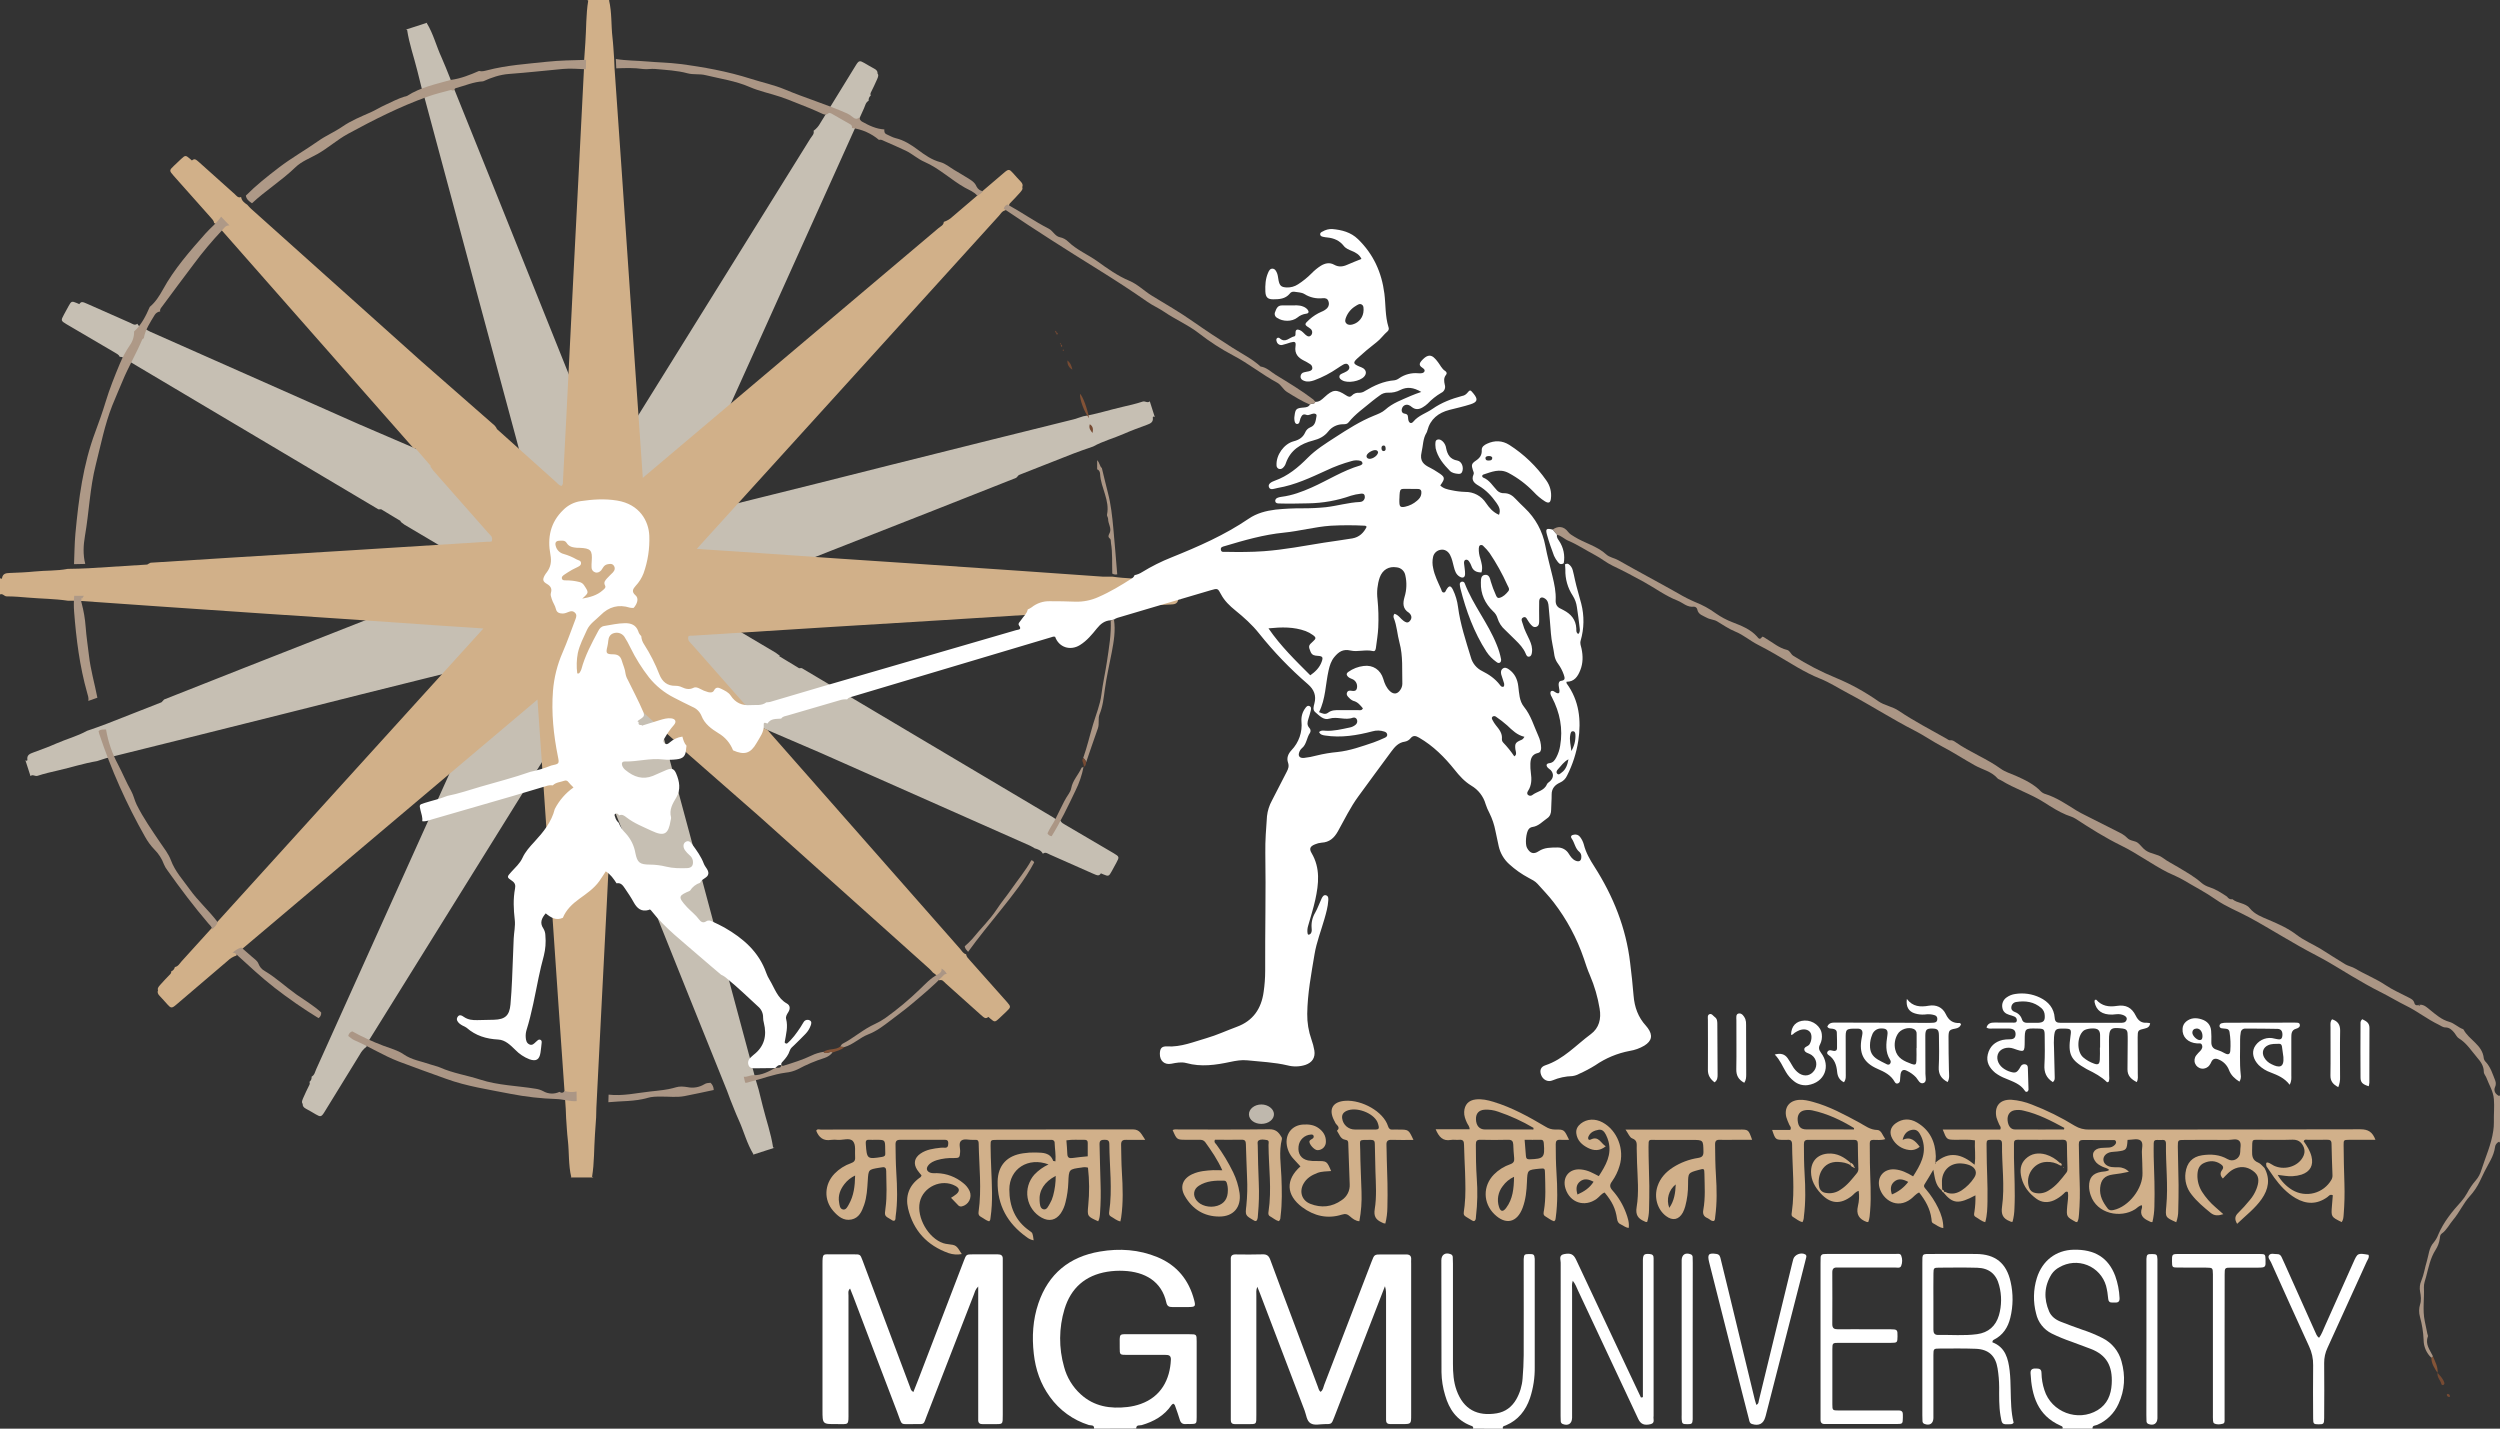 <svg id="eDpmESTlWGQ1" xmlns="http://www.w3.org/2000/svg" xmlns:xlink="http://www.w3.org/1999/xlink" viewBox="0 0 1913.41 1093.46" shape-rendering="geometricPrecision" text-rendering="geometricPrecision"><rect x="0" y="0" width="1913.41" height="1093.46" fill="#333333" stroke="none"/><style><![CDATA[#eDpmESTlWGQ2_tr {animation: eDpmESTlWGQ2_tr__tr 9000ms linear infinite normal forwards}@keyframes eDpmESTlWGQ2_tr__tr { 0% {transform: translate(451.64px,450.565px) rotate(0deg)} 100% {transform: translate(451.64px,450.565px) rotate(360deg)}} #eDpmESTlWGQ3_tr {animation: eDpmESTlWGQ3_tr__tr 9000ms linear infinite normal forwards}@keyframes eDpmESTlWGQ3_tr__tr { 0% {transform: translate(451.69px,450.565px) rotate(0deg)} 100% {transform: translate(451.69px,450.565px) rotate(360deg)}}]]></style><g id="eDpmESTlWGQ2_tr" transform="translate(451.64,450.565) rotate(0)"><path d="M874.56,307.36c-5.11,1.7-10.4,2.91-15.67,4.11-10,2.29-19.73,5.47-29.84,7.15l-7.11,2.28q-30.66,7.61-61.33,15.22-39.11,9.75-78.19,19.55c-18.75,4.7-37.47,9.47-56.22,14.16q-38,9.5-76,18.92c-8.2,2.06-16.44,4.25-24.69,6.25-1.86.47-3.73.9-5.64,1.34.16-.32.33-.65.47-1q29.56-65.56,59.18-131.11Q620.4,173.61,661.26,82.9c.92-2.05,1.27-4.54,3.56-5.79-.189-1.528.432-3.044,1.64-4-.32-.688-.32-1.482,0-2.17c1.7-3.45,3.41-6.91,4.92-10.44.93-2.19,1.11-3.25.25-4.24.15-1.52-.63-2.74-2.48-3.69-2.56-1.33-5-2.85-7.52-4.3-3.56-2.07-4.3-2-6.48,1.49q-13.7,22.12-27.26,44.34c-1.253,2.373-3.036,4.426-5.21,6c.7,2.47-1.23,4-2.3,5.66q-40.85,65.8-81.77,131.54-36.76,59.12-73.52,118.22c-.39.63-.77,1.29-1.17,2-39.44-97.66-78-194.58-117.08-291.27l-2.52-6.79c-2.12-5.18-4.08-10.44-6.4-15.54-4-8.64-6.23-18-11.24-26.17c0,0,.25-.27.38-.41L310.5,22.71c.38.05,1.09.05,1.1.16c1.6,10.7,5.25,20.89,7.83,31.34q1.6,6.47,3.23,12.93l2.08,7q10.92,40.61,21.84,81.23q9.54,35.56,19.06,71.16q14.47,53.77,29,107.54q6,22.13,11.8,44.28c.33,1.23,1.16,2.47.18,4.12-1.91.3-3.52-.9-5.2-1.65q-27.6-12.21-55.18-24.45c-.701-.797-1.529-1.473-2.45-2l-68.83-29.59q-80-35.44-160-70.91c-1.21-.54-2.34-1.29-3.51-1.94-2.54-.73-5-1.54-6.32-4.17-2,1.63-3.65.13-5.32-.61-11-4.82-21.92-9.71-32.88-14.55-3.92-1.73-4.77-2-6.23.17l-1.92-.83c-3.88-1.64-4.21-1.44-6.3,2.33-1.21,2.19-2.4,4.41-3.6,6.61-2.36,4.36-2.36,4.66,2,7.24c12.3,7.28,24.65,14.48,37,21.71c1.46.88,3.07,1.59,3.82,3.3c2.35-.19,3.91,1.48,5.68,2.53q96.12,57,192.2,114.14c.703.059,1.41.042,2.11-.05L307,399c-.21.08-.42.13-.63.22c1.042.852,2.126,1.649,3.25,2.39q27.17,16.11,54.35,32.19c1.12.67,2.33,1.23,3.42,2c1.099.911,1.651,2.325,1.46,3.74-.895.486-1.855.843-2.85,1.06q-49.83,19.72-99.7,39.37-39.09,15.39-78.2,30.71-31.28,12.3-62.51,24.69c-.702.679-1.37,1.393-2,2.14L81.85,553.89c-2.34.92-4.72,1.75-7.07,2.62l-8.18,2.84c-7.43,4.13-15.69,6.27-23.43,9.67-5.8,2.56-11.78,4.75-17.74,6.93-2.71,1-5,1.95-4.47,5.55.12.85-.83,1-1.54.33L23.35,594c1.69-1.66,3.44.43,5.39-.22c5.12-1.69,10.41-2.9,15.67-4.11c10-2.28,19.73-5.46,29.85-7.14l7.1-2.29Q112,572.62,142.7,565q39.11-9.75,78.18-19.56c18.75-4.7,37.48-9.47,56.23-14.16q38-9.49,75.95-18.92c8.25-2.05,16.48-4.2,24.73-6.26c1.86-.47,3.74-.91,5.65-1.34q-.26.48-.48,1-29.55,65.58-59.17,131.12-40.89,90.67-81.74,181.37c-.93,2.06-1.27,4.55-3.56,5.79.189,1.53-.437,3.048-1.65,4c.32.688.32,1.482,0,2.17-1.7,3.45-3.4,6.9-4.91,10.44-.93,2.18-1.11,3.25-.26,4.24-.15,1.52.64,2.73,2.48,3.69c2.57,1.32,5,2.84,7.53,4.3c3.55,2.07,4.29,2,6.47-1.49q13.71-22.12,27.26-44.34c1.254-2.376,3.041-4.429,5.22-6-.71-2.48,1.23-3.95,2.29-5.67q40.85-65.79,81.77-131.53q36.76-59.12,73.52-118.23c.39-.63.77-1.29,1.18-2c39.44,97.66,78,194.58,117.07,291.26l2.52,6.79c2.12,5.19,4.08,10.45,6.41,15.54c3.94,8.64,6.22,18,11.23,26.18c0,0-.24.26-.38.4l16.57-5.36c-.39-.05-1.09-.06-1.11-.16-1.6-10.71-5.24-20.89-7.83-31.34-1.06-4.31-2.15-8.62-3.23-12.93q-1-3.49-2.08-7-10.92-40.62-21.83-81.23-9.56-35.58-19.07-71.16-14.46-53.79-29-107.55-6-22.12-11.8-44.28c-.32-1.22-1.15-2.47-.17-4.11c1.9-.3,3.52.9,5.2,1.64l55.17,24.46c.707.795,1.538,1.47,2.46,2l68.82,29.58l160,70.91c1.22.54,2.34,1.3,3.51,2c2.54.72,5,1.54,6.32,4.16c2-1.62,3.66-.12,5.33.61c11,4.82,21.91,9.72,32.88,14.55c3.92,1.73,4.76,2,6.22-.16l1.93.83c3.88,1.64,4.21,1.44,6.29-2.33c1.22-2.2,2.41-4.41,3.61-6.62c2.35-4.35,2.35-4.65-2-7.23-12.3-7.29-24.66-14.49-37-21.72-1.47-.88-3.07-1.59-3.82-3.3-2.35.2-3.91-1.48-5.69-2.53q-96.12-57-192.2-114.13c-.703-.069-1.411-.052-2.11.05l-15.3-9.27c.21-.08.41-.13.62-.22-1.038-.852-2.12-1.649-3.24-2.39q-27.16-16.12-54.36-32.2c-1.12-.66-2.33-1.23-3.41-2-1.104-.908-1.657-2.324-1.46-3.74.898-.518,1.869-.899,2.88-1.13q49.85-19.72,99.7-39.38q39.09-15.39,78.21-30.7q31.28-12.31,62.51-24.7c.67-.71,1.42-1.37,2-2.13l41.67-16.39c2.34-.91,4.71-1.74,7.07-2.61l8.17-2.84c7.44-4.14,15.7-6.27,23.43-9.68c5.81-2.55,11.78-4.74,17.74-6.92c2.71-1,5-2,4.48-5.56-.13-.84.83-1,1.54-.32L880,307.15c-1.73,1.66-3.49-.43-5.44.21Z" transform="translate(-451.64,-450.565)" fill="#c6bfb3"/></g><g id="eDpmESTlWGQ3_tr" transform="translate(451.69,450.565) rotate(0)"><path d="M898.11,444.65c-5.39,0-10.79-.44-16.18-.92-10.19-.89-20.45-.88-30.59-2.39h-7.46q-31.53-2.22-63-4.43-40.2-2.77-80.41-5.49c-19.28-1.3-38.57-2.54-57.85-3.85q-39-2.67-78.09-5.41c-8.48-.58-17-1.08-25.46-1.66-1.91-.13-3.83-.29-5.78-.46.26-.26.52-.51.75-.78Q582.33,366,630.7,312.75q66.84-73.68,133.65-147.37c1.52-1.66,2.61-3.93,5.17-4.41.299-1.508,1.359-2.754,2.8-3.29-.094-.753.147-1.51.66-2.07c2.68-2.76,5.37-5.52,7.89-8.41c1.56-1.8,2.06-2.75,1.55-4c.61-1.4.24-2.8-1.22-4.27-2-2.06-3.91-4.26-5.84-6.41-2.74-3.07-3.46-3.26-6.61-.58q-19.86,16.82-39.6,33.78c-1.924,1.873-4.255,3.276-6.81,4.1-.09,2.57-2.39,3.38-3.93,4.68q-59.13,50-118.33,99.94-53.18,44.91-106.37,89.82c-.57.48-1.13,1-1.72,1.5-7.42-105.07-14.23-209.15-21.62-313.17q-.15-3.63-.31-7.24c-.42-5.59-.66-11.2-1.3-16.76-1.09-9.43-.38-19-2.62-28.36c0-.05.31-.18.48-.27h-17.41c.35.17,1,.39,1,.49C448.44,11.17,448.77,22,448,32.72c-.31,4.43-.6,8.86-.91,13.29l-.17,7.3q-2.13,42-4.26,84c-1.25,24.53-2.56,49.05-3.79,73.58q-2.82,55.62-5.57,111.24-1.16,22.88-2.42,45.76c-.07,1.26.34,2.7-1.11,4-1.9-.31-3.07-1.94-4.44-3.17l-44.95-40.27c-.421-.977-.999-1.879-1.71-2.67L322.31,276.4Q257.14,218,192,159.64c-1-.88-1.83-1.95-2.74-2.93-2.19-1.47-4.31-3-4.72-5.91-2.39.94-3.52-1-4.88-2.22-9-8-17.86-16-26.8-24-3.19-2.85-3.91-3.4-6-1.76l-1.58-1.39c-3.18-2.75-3.56-2.66-6.7.28-1.84,1.72-3.65,3.45-5.47,5.18-3.59,3.42-3.68,3.71-.33,7.5q14.19,16.08,28.5,32.06c1.12,1.29,2.43,2.46,2.61,4.32c2.3.53,3.27,2.61,4.63,4.16q73.88,83.86,147.68,167.8c.643.273,1.314.478,2,.61l11.71,13.53h-.67c.726,1.136,1.514,2.231,2.36,3.28q20.86,23.7,41.78,47.38c.86,1,1.84,1.88,2.65,2.9.759,1.204.85,2.713.24,4-1.019.209-2.063.269-3.1.18q-53.49,3.42-107,6.74-41.92,2.59-83.86,5.11-33.54,2.07-67.08,4.23c-.86.47-1.77.87-2.58,1.41L68,434.91c-2.5.15-5,.21-7.53.31l-8.65.18c-8.35,1.64-16.86,1.13-25.27,2-6.31.64-12.67.89-19,1.13-2.89.11-5.36.32-6,3.9-.14.84-1.11.73-1.57-.16v12.73c2.12-1.07,3.14,1.47,5.19,1.45c5.39,0,10.8.45,16.18.92c10.19.9,20.45.88,30.59,2.4h7.47q31.51,2.2,63,4.42q40.2,2.77,80.4,5.49c19.29,1.31,38.57,2.54,57.86,3.86q39,2.67,78.08,5.41c8.49.58,17,1.07,25.46,1.65c1.91.13,3.83.3,5.78.47-.25.25-.51.51-.75.77Q321,535.16,272.61,588.38Q205.77,662,139,735.74c-1.51,1.67-2.61,3.94-5.17,4.41-.296,1.509-1.351,2.757-2.79,3.3.09.752-.155,1.505-.67,2.06-2.67,2.76-5.36,5.52-7.89,8.42-1.56,1.79-2.05,2.75-1.54,4-.62,1.4-.25,2.79,1.22,4.27c2,2.05,3.9,4.26,5.83,6.41c2.75,3.06,3.46,3.25,6.62.58q19.86-16.83,39.6-33.78c1.92-1.878,4.252-3.282,6.81-4.1.09-2.58,2.38-3.38,3.93-4.69q59.13-50,118.32-99.93q53.19-44.91,106.37-89.82c.57-.48,1.13-1,1.72-1.5c7.43,105.07,14.24,209.15,21.63,313.17l.3,7.24c.42,5.58.66,11.19,1.31,16.76c1.09,9.43.37,19,2.62,28.36c0,0-.32.17-.49.27h17.41c-.35-.17-1-.39-1-.5c1.78-10.67,1.45-21.49,2.21-32.23.32-4.43.61-8.86.91-13.29l.18-7.29q2.13-42,4.26-84q1.88-36.78,3.79-73.57Q467.25,634.62,470,579q1.14-22.89,2.42-45.76c.07-1.27-.34-2.71,1.1-4c1.9.3,3.07,1.94,4.44,3.17l44.95,40.26c.422.979,1.003,1.881,1.72,2.67L581,624.73L711.33,741.48c1,.89,1.83,1.95,2.74,2.93c2.2,1.48,4.31,3,4.73,5.91c2.38-.93,3.52,1,4.88,2.23c9,8,17.85,16,26.8,24c3.19,2.85,3.91,3.4,6,1.76l1.58,1.38c3.18,2.76,3.56,2.67,6.7-.27c1.83-1.72,3.65-3.46,5.47-5.19c3.58-3.41,3.67-3.7.33-7.49-9.46-10.73-19-21.38-28.5-32.06-1.12-1.29-2.43-2.46-2.62-4.32-2.3-.54-3.26-2.61-4.63-4.16q-73.86-83.88-147.68-167.8c-.64-.284-1.311-.488-2-.61l-11.7-13.53c.22,0,.43,0,.66,0-.78-1.1-1.47-2.27-2.35-3.28q-20.88-23.7-41.79-47.37c-.86-1-1.84-1.89-2.65-2.91-.76-1.205-.847-2.716-.23-4c1.015-.212,2.056-.276,3.09-.19q53.49-3.4,107-6.73c28-1.74,55.91-3.39,83.87-5.12q33.54-2.07,67.07-4.22c.87-.47,1.78-.88,2.58-1.41l44.69-2.75c2.51-.15,5-.21,7.54-.31l8.65-.18c8.34-1.65,16.86-1.13,25.27-2c6.31-.64,12.67-.88,19-1.12c2.89-.11,5.36-.32,6-3.91.14-.84,1.11-.73,1.57.17v-12.82c-2.21,1.06-3.23-1.47-5.29-1.46Z" transform="translate(-451.69,-450.565)" fill="#d1b089" stroke="#fff" stroke-width="0"/></g><path d="M837.36,1093.46c.3-3.21-2.55-2.33-4-2.8-12-3.755-22.455-11.307-29.79-21.52-7.17-9.84-11-20.94-12.34-33-1.49-13.13-.73-26.07,3.52-38.61c7.69-22.63,23.72-35.7,47.09-39.65c15-2.55,29.87-1.57,44.07,4.31c14.83,6.16,24,17.37,28.05,32.82c1.26,4.82.87,5.27-4.14,5.35-4.22.06-8.44-.07-12.66,0-2.47.06-3.9-.78-4.46-3.34-3.55-16.39-16.55-23.67-32.68-24.36-4.213-.209-8.435.022-12.6.69-16.85,2.8-27.78,12.48-32.68,28.59-4.345,14.418-4.456,29.781-.32,44.26c2.132,8.029,6.526,15.277,12.66,20.88c10.3,9.44,22.69,11.32,35.95,9.78c3.431-.397,6.806-1.182,10.06-2.34c15.64-5.59,22.4-18.81,23.06-33.82.15-3.32-1.66-3.73-4.28-3.72q-14.67.07-29.34,0c-5.45,0-5.57-.08-5.53-5.36.1-12.18-1.56-10.36,10.22-10.45c14.38-.1,28.76,0,43.14,0c5.44,0,5.52.08,5.53,5.41q.06,29.05,0,58.1c0,5.13-.11,5.13-5.12,5.23-1,0-1.92-.09-2.87,0-2.73.3-4.27-.82-5-3.5-.88-3.13-2.06-6.18-3.11-9.26-.37-1.07-.52-2.28-1.86-2.83-.468.268-.893.605-1.26,1-5.55,8.23-13.58,12.7-22.87,15.41-1.51.44-4.26-.52-4.18,2.64Z" fill="#fff"/><path d="M1708.56,688.18c2,1.66,4.39,2.34,6.73,3.1s5,1.83,6.41,3.65c3.9,4.92,9.5,6.89,14.82,9.16c7.41,3.15,14.82,6.48,21.11,11.31c5.88,4.53,12.61,7.22,18.77,11s12.21,7.85,18.44,11.56c2.42,1.44,5.42,1.93,7.83,3.38c7.57,4.55,15.92,7.77,23.17,12.65c5.45,3.68,11.33,6.15,17,9.14c2.16,1.13,4.48,1.91,5.14,4.86.196.651.709,1.157,1.362,1.345s1.357.032,1.868-.415v-.11c-.32.41-.29.72.12.81.259.076.539.032.763-.118s.37-.393.397-.662l-.1.12c3.1,0,5.25,2.2,7.36,3.89c4.6,3.69,8.87,7.58,14.83,9.23c3.77,1,6.69,4.22,10.47,5.56.186.056.348.172.46.33c4.15,8,14.52,11.67,15.48,22c.219,1.14.805,2.176,1.67,2.95c3.67,4.1,5.19,9.3,7.16,14.26.59,1.603.496,3.378-.26,4.91-1.18,2.87.31,5.35,3.33,6.85c0,0,.34-.63.52-1v36.82c-.32-.32-.25-1.24-1.12-.75-1.541.831-2.565,2.377-2.73,4.12-.89,6.79-4.86,12.25-7.81,18.15-1.28,2.56-2.5,5.15-3.73,7.73-1.974,4.163-4.552,8.011-7.65,11.42-5.07,5.54-8,12.53-12.82,18.18-2.93,3.43-4.81,7.72-8.61,10.42-1.27.91-1.4,2-1.57,3.62-.407,3.211-1.535,6.287-3.3,9-4,6.26-5.31,13.35-7.16,20.29-.74,2.77-1.88,5.63-1.74,8.39.41,8.54-1.12,17.13.62,25.62.66,3.24,1.3,6.48,2,9.72.15.75.65,1.62.43,2.22-2.26,6,1.63,10.43,3.94,15.25l-1.22,1.1c-3.828-3.577-6.001-8.581-6-13.82-.262-5.93-1.195-11.81-2.78-17.53-.897-3.139-.862-6.471.1-9.59c1-3.08.63-6.5,0-9.68-.558-2.823-.234-5.749.93-8.38c2-4.79,2.68-9.9,4.17-14.75s1.59-10.45,5.4-14.64c1.463-1.798,2.619-3.825,3.42-6c4.13-9.64,10.61-17.64,17.57-25.3c1.762-2.018,3.301-4.221,4.59-6.57c1.777-3.398,3.945-6.576,6.46-9.47c2.018-2.315,3.5-5.046,4.34-8c3.2-10,7.61-19.53,9.11-30c.345-2.226.505-4.477.48-6.73-.16-5.84.49-11.65,0-17.54-.47-6.16-3.75-10.95-5.72-16.36-.57-1.55-2-2.84-2-4.64c0-4.34-2.33-7.64-5-10.7-4.46-5.2-8.07-11.18-14.16-14.88-1.37-.83-2.15-2.63-3.22-4-1.82-2.3-3.84-4.28-7-4.31-2,0-3.55-1.33-5.25-2.15-8.65-4.14-16.17-10.2-24.78-14.42-6.68-3.28-13-7.2-19.69-10.52-7.5-3.74-14.81-8-22-12.24-9-5.36-17.88-11-27.2-15.83-17.48-9-34-19.72-51.27-29.11-8.46-4.59-17.52-8-25.51-13.61-7.81-5.5-16.4-9.89-24.62-14.81-4-2.36-8.26-4-12.35-6-12.13-6.18-23.06-14.38-35.29-20.38s-23.66-13.17-35-20.59c-2.31-1.52-4.89-2.1-7.33-3.11-5.83-2.43-11.2-5.85-16.37-9.17-10.7-6.88-22.88-10.65-33.62-17.27-.81-.51-1.91-.71-2.5-1.39-4.66-5.41-11.62-6.7-17.46-10-8.31-4.65-16.3-9.89-24.73-14.29-7.23-3.77-13.86-8.48-21.12-12.19-17.48-8.94-34-19.64-51.34-28.8-7.06-3.72-13.8-8.12-21.26-11.1-12.3-4.92-23.27-12.34-34.66-18.91-4.29-2.48-8.62-4.82-13-7.07-5.87-3-11-7.49-17-9.93-5.19-2.12-9.5-5.15-14.15-7.94-2.22-1.33-5.39-1.34-7.9-2.76-2.88-1.63-6.47-2.3-7.22-6.43-.307-1.17-1.36-1.99-2.57-2-5.09.71-8.44-3.05-12.6-4.68-9.12-3.58-17-9.45-25.52-14.17-7.9-4.37-15.87-8.59-24-12.45-4.83-2.28-8.88-5.78-13.63-8.25-6.84-3.56-13.23-7.95-20.41-10.94-3-1.23-5.24-3.83-8.52-4.51l-3.36-4c4.06-3,8.51-2.6,11.67,1.64c1.38,1.84,3.07,2.66,4.82,3.77c7.9,5,17.39,7.09,24.44,13.57c2.61,2.39,6.21,2.72,9.22,4.44c15.13,8.62,30.53,16.75,45.69,25.31c4.269,2.556,8.706,4.821,13.28,6.78c5.512,2.161,10.727,5.014,15.52,8.49c4.024,2.851,8.392,5.183,13,6.94c6.77,2.64,13.59,5.24,18.68,10.86.94,1,2,3.2,3.85.4.52-.79,2.29.75,3.41,1.42c5.08,3,9.64,7,15.58,8.42c2.49.59,2.93,3.23,4.94,4.53c10.418,6.628,21.405,12.317,32.83,17c11.311,4.71,22.074,10.638,32.1,17.68c5,3.5,10.8,4.06,15.71,7.38c11.71,7.92,24.32,14.4,36.62,21.38c1,.56,1.76,1.44,3.07,1.23s2.63.58,3.7,1.33c11,7.78,23.85,12.56,34.84,20.52c3.34,2.42,7.58,3.62,11.43,5.33c7,3.12,13.92,6.39,19.35,12.1.989.91,2.183,1.569,3.48,1.92c8.67,2.77,16.07,7.89,23.69,12.61c2.28,1.41,4.7,2.59,7.09,3.8q12,6.1,24,12.13c2.75,1.38,5.6,2.76,7.68,5c2.32,2.48,5.81,2,8.14,3.79c2.18,1.67,3.58,4.1,6.07,5.81c4,2.78,9,2.66,13,5.64c3.63,2.78,7.85,4.78,11.78,7.17c6.18,3.76,12.55,7.22,18,12.13c1.745,1.433,3.757,2.503,5.92,3.15c4.94,1.63,9.22,4.37,13.46,7.23c1.04,1.37,2.23,2.39,4.1,1.95Z" fill="#ab9685"/><path d="M1578.51,1093.46c.68-1.62-.61-1.94-1.61-2.39-17.35-7.76-21.93-22.79-22.78-40-.14-2.77,1.16-3.7,3.78-3.67s4.57.1,4.59,3.5c.085,4.42.833,8.802,2.22,13c5.27,16.89,25.61,24.57,40.77,15.35c7.41-4.51,10.26-11.78,10.74-19.94.85-14.18-4.25-22.36-15.92-26.88q-7.5-2.9-15.07-5.62c-5.075-1.738-10.038-3.789-14.86-6.14-6.117-3.012-10.532-8.642-12-15.3-2.374-8.953-2.177-18.394.57-27.24c4.15-13.26,14.64-21.3,28-21.63c16.31-.41,26.76,6.12,32,20.11c1.931,5.425,3.043,11.107,3.3,16.86.15,2.44-.88,3.61-3.33,3.44-2.13-.14-4.92.89-5.34-2.64-.26-3.439-.822-6.849-1.68-10.19-2.101-7.202-7.405-13.033-14.377-15.804s-14.832-2.172-21.303,1.624c-2.416,1.24-4.48,3.07-6,5.32-5.72,9.17-6.06,18.79-1.87,28.55c1.65,3.85,5,6.31,8.85,7.82q8,3.14,16.17,6c5.469,1.774,10.792,3.971,15.92,6.57c7.122,3.59,12.374,10.047,14.44,17.75c3.12,11.11,2.59,22-2.27,32.53-3.244,7.266-9.117,13.036-16.44,16.15-1.32.58-3.77.19-3.46,2.88Z" fill="#fff"/><path d="M1127.38,1093.46c.59-1.64-.7-2-1.72-2.34-10.8-4.16-16.58-12.57-19.62-23.24-1.732-5.697-2.667-11.606-2.78-17.56q-.12-42.87-.11-85.72c0-4.36,3.09-6.28,7.17-4.68.938.309,1.574,1.182,1.58,2.17.1,1.72.14,3.44.14,5.17q0,38.25,0,76.52c0,6.93.41,13.79,2.81,20.39c5.28,14.52,15.82,20,30.77,17.52c6.57-1.11,11.57-4.91,14.91-10.75c2.75-4.861,4.389-10.27,4.8-15.84.48-5.92.82-11.87.85-17.81.09-23,0-46,0-69c0-1.53-.06-3.07,0-4.6.2-3.51.6-3.86,4.12-3.9s4.09.33,4.33,3.66c.06.76,0,1.53,0,2.3q0,40.26,0,80.54c.124,8.067-1.103,16.098-3.63,23.76-3.27,9.52-9,16.81-18.47,20.88-1.08.46-2.9.5-2.22,2.57Z" fill="#fff"/><path d="M421.91,585.91c6.14-1.31,6.22-1.32,5.1-6.88-3.35-16.61-5.08-33.36-3.78-50.3.808-10.143,3.306-20.08,7.39-29.4c3.64-8.42,6.66-17.1,9.93-25.68.63-1.65,1-3.33-.57-4.77s-3.11-1.25-4.81-.53c-.703.314-1.424.585-2.16.81-.727.23-1.479.368-2.24.41-2.5,0-4.69-.7-5.28-3.42s-2.43-5-3.23-7.81c-.5-1.68-1.13-3-.57-4.8.93-3-.32-5-3.06-6.6-3.22-1.85-3.49-3.33-1.79-6.5.473-.834,1.015-1.627,1.62-2.37c3.1-4.06,3.78-8.37,2.81-13.51-2.43-13-.09-24.73,9.88-34.32c3.542-3.561,8.128-5.897,13.09-6.67c9.32-1.37,18.69-2,28.07-.46c17.23,2.79,24.18,15.7,24.64,26.86.382,9.795-1.108,19.573-4.39,28.81-1.384,3.585-3.452,6.866-6.09,9.66-1.93,2.2-3.42,4.35-.06,7.22c2.56,2.18,1.55,6.16-1.41,9.6-.956.069-1.917.015-2.86-.16-8.72-2.76-16.11-.72-22.52,5.75-3.62,3.65-8.24,6.5-10.41,11.33-2.59,5.74-5.58,11.37-6.95,17.59-.977,5.147-1.129,10.416-.45,15.61c1.05.3,1.52-.06,1.82-.55.552-.779.992-1.63,1.31-2.53c2.8-10.43,7.84-19.88,12.91-29.32c1-2,2.31-3.49,4.62-3.88c5.29-.88,10.54-2.06,15.92-2.14c4.53-.06,8.29,1.32,10.05,6c.397,1.491,1.217,2.835,2.36,3.87.142,2.307.913,4.531,2.23,6.43c4.646,7.258,8.552,14.963,11.66,23c2.17,5.46,6,8.76,12.23,8.63c1.729-.037,3.443.336,5,1.09c2.88,1.37,5.76,2,8.83.46c1.71-.85,3.34-.11,4.92.69c2.002,1.134,4.139,2.011,6.36,2.61c1.8.39,3.55.48,4.52-1.4c1.34-2.59,3.23-2.27,5.3-1.22c2.74,1.37,5.69,2.64,7.41,5.27c3.64,5.56,8.71,7.78,15.18,7.28c4.09-.32,8.44.73,12.09-2.12.947-.021,1.891-.125,2.82-.31q21.06-6.18,42.09-12.43c.37-.1.74-.18,1.11-.29q72.57-21.09,145.13-42.22c1.63-.47,4.77-.24,2.2-3.69-1-1.39.76-2.75,1.56-4c1.75-2.7,4.47-4.78,5.16-8.14c1.046-.466,2.049-1.022,3-1.66c3.913-3.142,8.814-4.793,13.83-4.66c6.5,0,13,.08,19.48.35c6.128.199,12.22-1.02,17.8-3.56c9-3.91,17.29-8.94,25.51-14.19.995-.564,1.752-1.47,2.13-2.55c2.068-.404,4.04-1.198,5.81-2.34c7.193-4.412,14.755-8.192,22.6-11.3c20.47-8.25,40.64-17.07,59-29.59c6.11-4.18,13.14-6,20.5-6.93c6.863-.707,13.76-1.041,20.66-1c5.941.03,11.879-.251,17.79-.84c8.77-1,17.28-3.61,26.12-4c.766-.031,1.511-.262,2.16-.67c1.305-.907,1.907-2.531,1.51-4.07-.35-1.78-1.86-1.79-3.19-1.58-2.478.269-4.926.771-7.31,1.5-10.489,3.714-21.514,5.69-32.64,5.85-7.48.15-15,.34-22.43.1-1.16,0-2.52-.18-2.82-1.47-.35-1.5.61-2.55,2-3c.906-.308,1.841-.523,2.79-.64c8.08-1,15.61-3.83,23-7.11c12.42-5.51,23.94-13,37.12-16.87.185-.056.363-.133.53-.23.64-.39,1.42-.7,1.21-1.69-.163-.766-.73-1.383-1.48-1.61-2.238-.584-4.594-.525-6.8.17-6.66,1.818-13.146,4.224-19.38,7.19-12,5.47-24,11.17-37.21,13.39-2.33.39-5.61,2.1-6.67-.57s2.31-4.22,4.49-5c10-3.58,17.82-10.07,25.18-17.51c6.21-6.27,13.74-10.95,21.16-15.76c9.52-6.16,19-12.23,29.56-16.49c3-1.22,6.26-2.45,8.6-4.56c5.73-5.17,12.81-7.56,19.59-10.6c2.53-1.14,5.19-2,8-3-6-3.51-10.81-4.1-16-1.53-2.882,1.536-6.128,2.258-9.39,2.09-2.324-.101-4.605.653-6.41,2.12-1.84,1.38-3.75,2.68-5.51,4.16-6.26,5.3-13.14,9.93-18.32,16.42-1.16,1.45-2.52,1.44-4.07,1.47-4.494-.063-8.756,1.988-11.51,5.54-3,3.79-6.9,5.73-11.57,6.92-9.52,2.42-17.29,7.27-20.8,17.15-.417,1.49-1.258,2.828-2.42,3.85-.866.807-2.119,1.044-3.22.61-1.05-.536-1.671-1.655-1.57-2.83-.33-7.72,5.66-16.22,13.11-18.2c3.93-1,7.06-2.85,8.78-6.69.733-1.823,2.177-3.267,4-4c4-1.54,4.07-5.25,4.71-8.57.28-1.39-.79-2-2.15-1.95-1.91.11-3.75,1.7-5.57,1-3-1.2-3.7.86-4.58,2.75-.32.898-.577,1.817-.77,2.75-.16.774-.787,1.366-1.57,1.48-1.16.12-1.67-.74-2-1.67-.396-1.488-.454-3.046-.17-4.56.63-5.23,1.35-5.92,6.75-6.34c2-.15,3.84-.35,5-2.21c1-1.41,3.56.09,4.14-2.17c3,.17,4.93-1.68,6.92-3.51c6.61-6.08,9.13-6.34,16.53-1.53c1.57,1,3,1.87,4.57.18c1.473-1.556,3.592-2.326,5.72-2.08c1.544-.018,3.047-.502,4.31-1.39c7-4.18,14.18-7.5,22.43-8.15c1.332-.203,2.591-.74,3.66-1.56c4.295-2.978,9.508-4.335,14.71-3.83.953.097,1.916.064,2.86-.1c2.13-.47,2.71-2.46.84-3.66-2.64-1.69-3.65-3.1-1.26-5.8c3.54-4,6.37-5,9.24-2.69c1.294,1.137,2.446,2.426,3.43,3.84c1.75,2.24,2.83,5,5.4,6.63c1.09.68,1.62,1.87.74,2.93-2,2.4-1.59,5-1,7.64.817,2.485-.392,5.184-2.79,6.23-3.803,2.242-7.273,5.005-10.31,8.21-1.115,1.053-2.346,1.976-3.67,2.75-2.84,1.76-5.7,2.14-8.51-.17-.697-.656-1.521-1.163-2.42-1.49-1.904-.697-4.022.21-4.83,2.07-.94,2-.51,4.2,1.84,4.53c2.94.42,2.43,2.27,2.67,4.13.38,3,2.25,4.07,4,1.91c4-4.81,9.88-6.38,14.68-9.75c6.76-4.73,14.51-7.7,22.51-9.82c1.488-.232,2.846-.979,3.84-2.11c2.35-2.86,2.49-2.74,4.94.23c3.6,4.4,3.18,6.5-2.24,8.25-5.27,1.7-10.7,2.88-16.07,4.26-8.56,2.21-14.69,7-17,15.87-.12.563-.322,1.106-.6,1.61-2.86,4.56-2.59,9.84-3.77,14.76-1.7,7.07,1.59,9.71,6.75,12.19c1.871.97,3.684,2.049,5.43,3.23c5.92,3.73,6.1,4.59,2.1,10.18c2.41,2.45,5.65,3.07,8.77,3.69c3.373.723,6.803,1.144,10.25,1.26c6.452-.117,12.506,3.114,16,8.54c2.48,3.59,5.23,7,9.94,9c1.5-3.77-.16-6.57-1.95-9.13-3.66-5.22-8-9.88-13.54-13.1-3.5-2-6-4.24-4-8.68.53-1.18-.14-2.18-.5-3.27-1.28-3.86-1.11-5,2.26-7.27c3-2,4.71-4.25,4.51-8-.15-2.7,2-4,4.12-5c5.81-2.68,11.6-2.48,17,.95c11.156,7.123,20.792,16.384,28.35,27.25c2.823,3.945,4.071,8.803,3.5,13.62-.35,3.37-1.66,4.05-4.52,2.39-3.245-2.054-6.198-4.537-8.78-7.38-5.589-5.775-12.047-10.641-19.14-14.42-6.92-3.64-13-.79-19.35,1.23-.476.15-.813.574-.851,1.072s.232.968.681,1.188c5,1.92,7.4,6.49,10.81,10c1.387,1.374,3.29,2.1,5.24,2c3.79-.07,6.5,1.79,8.94,4.44c2.21,2.39,4.59,4.63,6.92,6.9c8.14,7.698,13.642,17.77,15.72,28.78c1.5,7.9,3.61,15.68,5.5,23.5c1.44,6,2.75,12,2.43,18.16-.17,3.37,1.1,5.5,4.13,6.74.71.29,1.37.69,2,1.05c5.63,2.95,9.31,7.23,9.66,13.9.08,1.4-.32,3.07,1.44,4.29c1.56-1.3,1.32-3.1,1.14-4.68q-.91-8-2.12-15.93c-.403-3.059-1.46-5.996-3.1-8.61-3.945-5.953-5.947-12.982-5.73-20.12c0-1.33-.17-2.67-.27-4c.9-.33,1.81-.77,2.73-.13c1.592,1.111,2.726,2.764,3.19,4.65.65,2.4,1.15,4.84,1.67,7.27c1.32,6.19,3.31,12.21,4.84,18.32c2.394,9.303,2.235,19.08-.46,28.3-.67,2.27.26,4.17.68,6.14c1.18,5.6,1.18,11.08-.92,16.41-1.89,4.81-4.55,9-10.59,8.93c0,.55-.07,1,.12,1.28c9.68,13.24,11.23,28.16,8.93,43.81-1.437,9.305-4.339,18.324-8.6,26.72-1.074,2.427-3.029,4.357-5.47,5.4-3.52,1.59-6.43,4.29-6.34,9.22.07,3.79-.37,7.64-.38,11.47c0,2.67-.78,5.08-3,6.57-3.59,2.46-6.57,6-11.22,6.67-1.156.143-2.211.731-2.94,1.64-2.07,2.52-2.91,11.45-1.33,14.34c2.26,4.15,5,5.23,8.94,2.59c4.51-3,9.46-2.78,14.37-2.86c3.55-.095,6.873,1.743,8.68,4.8c1.34,2.09,2.71,4.22,5.13,5.28c2.82,1.24,4.53.11,4.47-2.92.112-1.366-.39-2.711-1.37-3.67-3.41-2.66-3.67-7.05-6-10.33-1.27-1.81,0-2.78,1.9-3c1.74-.349,3.522.366,4.54,1.82c1.281,1.684,2.234,3.594,2.81,5.63c1.55,6.23,4.67,11.69,8.1,17c14.44,22.59,24.27,47,27.38,73.71c1,8.36,2,16.75,2.63,25.14.72,8.74,3.47,16.44,9.42,22.93.51.572.991,1.169,1.44,1.79c4,5.5,3.19,9.86-2.61,13.46-3.48,2.057-7.317,3.438-11.31,4.07-9.435,1.791-18.391,5.538-26.29,11-3.906,2.432-7.976,4.59-12.18,6.46-1.674.944-3.514,1.555-5.42,1.8-5.132.139-10.194,1.227-14.93,3.21-3.83,1.7-7.58-.52-8.88-4.08s-.27-6.25,3.23-7.4c13.92-4.6,23.52-15.5,34.81-23.85c6.31-4.67,8.11-11.7,6.72-19.6-1.419-8.704-3.89-17.203-7.36-25.31-1.85-4.2-3.27-8.6-4.73-13-5.282-15.45-13.051-29.934-23-42.88-3.8-5-8.26-9.58-12.47-14.29-1.82-2-4.28-3.2-6.66-4.46-5.429-2.875-10.47-6.43-15-10.58-4.019-3.618-6.814-8.394-8-13.67-.91-3.92-1.71-7.86-2.52-11.8-.903-4.715-2.441-9.287-4.57-13.59-1.187-2.191-2.168-4.488-2.93-6.86-1.697-5.968-5.64-11.046-11-14.17-5.15-3.15-9-7.41-12.75-12.15-7.65-9.56-16.35-18.27-27.13-24.52-2.36-1.37-4.44-2.15-6.56.43-1.096,1.375-2.658,2.3-4.39,2.6-4.87.65-7.73,4-10.36,7.56-8.48,11.37-16.8,22.87-25.2,34.3-6.16,8.39-10.64,17.76-15.68,26.78-2.85,5.11-6.5,8.38-12.54,8.68-1.725.152-3.414.584-5,1.28-3.7,1.51-4.59,3.29-2.61,6.65c6.81,11.5,5.49,23.61,2.85,35.75-1.46,6.73-3.64,13.3-5.47,19.95-.583,1.837-.737,3.784-.45,5.69.1.51.25,1.24,1,1.08.533-.103,1.017-.377,1.38-.78c1.07-1.3.85-2.91.73-4.42-.32-4.028.617-8.056,2.68-11.53c2-3.48,3.26-7.35,5-11c.64-1.34,1.64-3,3.45-2.37s1.72,2.4,1.63,3.95c-.29,4.82-1.61,9.43-2.91,14-2.55,9-6.07,17.84-7.61,27.11-2.51,15.11-5.4,30.19-5.59,45.59-.095,6.724,1.006,13.411,3.25,19.75.977,2.702,1.71,5.487,2.19,8.32.88,5.43-1.6,9.27-6.87,11.07-4.42,1.411-9.151,1.536-13.64.36-10.15-2.4-20.5-2.79-30.78-3.87-4.44-.47-8.83.32-13.13,1.23-11.14,2.37-22.23,4-33.55.86-3.73-1-7.56-.27-11.38.5-5.35,1.09-9-2.24-8.89-7.62.08-4.09,1.37-5.84,5.51-5.61c10.67.59,20.33-3.49,30.19-6.34c7.89-2.28,15.42-5.81,23.15-8.65c12.53-4.58,18.83-13.94,20.58-26.72.774-5.315,1.168-10.679,1.18-16.05-.14-30.1.59-60.21.11-90.32-.15-9.37.59-18.77,1.27-28.13.462-4.212,1.754-8.29,3.8-12q5.57-11,11.31-22c1.19-2.26,1.94-4.3,1-7-1.23-3.52.05-6.71,2.61-9.47c5.679-5.886,8.484-13.971,7.67-22.11-.275-3.596.754-7.171,2.9-10.07.79-1.11,1.75-2.33,3.28-1.61s1.19,2.28.9,3.56c-.47,2-1.08,4.08-1.73,6.08-.8,2.45-1.33,4.82.63,7c1.037.96,1.285,2.504.6,3.74-2.69,3.73-2.53,8.95-6.42,12-.713.643-1.27,1.44-1.63,2.33-1.47,3.29-.17,5.29,3.49,4.94c3.236-.362,6.439-.973,9.58-1.83c5.209-1.288,10.507-2.18,15.85-2.67c9.64-1,18.63-4.3,27.7-7.33c2.9-1,5.68-2.29,8.48-3.52c1.07-.47,2.15-1.14,2-2.49s-1.18-2-2.28-2.33c-2.912-.97-6.051-1.033-9-.18-11.89,3.13-23.93,5.1-36.29,3.21-1.9-.29-3.69-.63-4.57-2.65c1.69-1.62,3.5-1.06,5.1-1c6.23.33,12.18-1.2,18.18-2.45c1.713-.287,3.318-1.026,4.65-2.14c1.084-.865,1.538-2.299,1.15-3.63-.153-.678-.587-1.259-1.193-1.599s-1.329-.405-1.987-.181c-6,2.26-12-1.15-18.16.77-4.35,1.37-7.63-2.47-10.73-5.06-2-1.68-1.21-4.33-.62-6.5c1.64-6.08-.24-10.74-4.92-14.82-13.653-11.785-26.183-24.811-37.43-38.91-5.27-6.65-11.57-12.26-18.14-17.59-4.33-3.51-8.33-7.32-11-12.38-2.41-4.58-2.59-4.59-7.67-3.1-15.63,4.57-31.25,9.22-46.87,13.84-7.17,2.12-14.34,4.23-21.5,6.38-2,.61-4.1,1-5.87,2.27l-2.5.56c-4.57.24-7.74,2.72-10.51,6.17-3.83,4.77-7.76,9.54-13.06,12.81-7.48,4.62-16.12,1.66-18.95-6.34-1.2-.45-2.27.13-3.35.45L652.88,533c-1.63.49-3.4.73-4.5,2.28-2.081-.171-4.175.105-6.14.81-13.1,3.86-26.22,7.64-39.33,11.48-1.79.53-3.82.61-5,2.42-3.83.37-8-.31-10.54,3.8-1.15-.35-3-1.55-2.84.81.42,5.67-3,9.67-5.48,14.09-4.53,8-9.4,9.48-18,5.58-2.138-5.534-6.104-10.171-11.24-13.14-5.17-3.19-10.53-7-12.94-13.3-1.265-3.045-3.685-5.465-6.73-6.73-4.84-2.3-9.62-4.74-14.38-7.19-7.354-3.733-13.83-8.985-19-15.41-5.536-7.085-10.316-14.73-14.26-22.81-1.389-2.938-2.966-5.784-4.72-8.52-1.9-2.546-5.237-3.555-8.23-2.49-2.71.9-3.74,3.1-4,5.74-.123,1.516-.36,3.02-.71,4.5-1.26,5-.8,5.82,4.33,5.87c3.62,0,5.72,1.34,6.72,4.82.94,3.3,2.51,6.41,2.85,9.9.29,1.697.886,3.327,1.76,4.81c4,8.23,8.34,16.31,11.92,24.76.84,2,.55,3.27-1.07,4.43-.92.67-1.88,1.29-2.82,1.93-.46.48-1.07,1,.22,1.11v0c-.37,1.94.54,2.59,2.35,2.33h-.08c.21.71.63.59,1.1.27c4.36-1.37,8.72-2.78,13.11-4.08c2.75-.81,5.56-1.6,8.45-1.27c3.34.39,4.29,2.57,2.11,5.1-2.655,3.028-5,6.315-7,9.81-.71,1.27-1.9,2.58-.27,4.08s2.87.48,4-.5c2.739-2.427,6.128-4.002,9.75-4.53.67,2.5,1.31,5,3.15,7-.09.75-.23,1.51-.28,2.26-.34,5.54-2,7.59-7.49,8.18-3.424.407-6.883.423-10.31.05-9.83-1.17-19.4,1.78-29.15,1.58-2.23,0-2.49,1.44-2,3.12.548,1.447,1.507,2.702,2.76,3.61c6.16,5.06,12.93,7.41,20.76,4.29c3.55-1.41,6.95-3.2,10.5-4.59c3.92-1.54,5.74-1,7.35,2.88c2.51,5.94,3.59,12.23.12,18.11-2.86,4.83-5.7,9.42-4.07,15.37.032.764-.08,1.527-.33,2.25-1.71,10.6-4.78,12.61-14.56,8-6.53-3.08-13.39-5.72-19.19-10.24-1.66-1.29-3.35-2.69-5.7-1.54-.62-1.13-1.61-1.89-2.8-1.28s-.52,1.67-.21,2.56c.407,1.687,1.347,3.198,2.68,4.31c1.177,3.046,2.999,5.803,5.34,8.08c3.912,4.227,6.508,9.502,7.47,15.18c1.47,7.31,3.31,8.73,11,8.8c4.2.019,8.383.54,12.46,1.55c5.24,1.31,10.62,1.32,16,1.15c3.69-.11,5-2.07,4.52-5.71-.31-1.7-1.245-3.223-2.62-4.27-1.296-1.125-2.458-2.397-3.46-3.79-1.59-2.41-1.38-5,.37-6.2c2.47-1.67,4,.18,5.25,1.83c3.39,4.62,6.81,9.33,8.82,14.68c1,2.71,3.77,4.84,3.5,7.66-.31,3.25-4.66,3.69-6,6.51-.09.17-.21.32-.31.49-3.208,1.061-5.943,3.212-7.73,6.08-8.41,3.8-10,4.22-2.29,12.58c3,3.21,6.59,5.81,9.2,9.42c1.31,1.82,3.1,3,5.4,1.48c1.71-1.17,3.28-.62,4.86.14c3.1,1.5,6.27,2.89,9.25,4.61c14.27,8.21,26.27,18.54,31.94,34.71.647,1.804,1.478,3.536,2.48,5.17c3.92,6.43,6,14.15,13.3,18.23c2.56,1.43,2.67,4,1.14,6.51-1,1.64-2.23,3.4-1.72,5.34c1.57,6-.09,11.75-1.06,17.57-.08.5.06,1.19,1.68,1.27c4-3.3,7.29-7.89,10.43-12.63.85-1.27,1.52-2.66,2.4-3.92.954-1.551,2.942-2.105,4.56-1.27c1.78.83,1.31,2.58.79,4-.839,2.358-2.172,4.509-3.91,6.31-2.78,2.9-5.65,5.71-8.53,8.52-1.36,1.34-3,2.45-3.59,4.39-1,3.22-3,5.72-5.21,8.14-.74.81-1.73,1.61-1.12,3v0c-2.25-.65-3.5.84-4.79,2.24l.13-.07c-5.17.06-10.33.13-15.5.17-2,0-4,0-4.93-2.15-1-2.36-.26-4.5,1.59-6.23.683-.673,1.401-1.311,2.15-1.91c8.3-6.34,10.31-14.69,7.87-24.49-.37-1.301-.562-2.647-.57-4c.083-3.305-1.363-6.464-3.92-8.56-7.75-7.12-15.31-14.47-23.48-21.12-1.397-1.314-3.006-2.383-4.76-3.16-5.52-4.71-11.11-9.34-16.56-14.13-12.76-11.22-26.41-21.5-37-35.05-.51-.65-1.14-1-1.92-.35-5.63,1.57-8.86-1.29-11.41-5.9-2-3.68-4.39-7.18-6.75-10.66-1.49-2.2-3.05-4.55-6.37-3.85-2.22-3.48-4.57-6.83-8.25-9.16-1.78,2.7-3.27,5.12-4.91,7.43-4.07,5.71-9.8,9.57-15.37,13.61-5.3,3.85-10,8.25-12.56,14.49-5.16,2.38-9.18-.14-13.13-3.38-3.13,3.67-4.75,7.26-1.81,11.55c1.003,1.638,1.543,3.519,1.56,5.44.479,5.16.08,10.364-1.18,15.39-1.46,5.55-2.88,11.12-4,16.74-2.79,13.49-5.15,27.08-9.28,40.27-.543,1.841-.736,3.768-.57,5.68.15,2.17.65,4.27,2.85,5.26s3.54-.7,4.95-2c.43-.38.85-.78,1.3-1.13.553-.553,1.377-.732,2.11-.46c1.06.51,1.06,1.49.95,2.46-.27,2.47-.5,5-.88,7.4-.83,5.39-3.33,6.88-8.44,5.08-4.123-1.593-7.845-4.075-10.9-7.27-3.72-3.61-7.63-7.56-13-7.84-9.13-.46-17.26-2.92-24.19-9-.941-.642-1.947-1.185-3-1.62-.852-.441-1.659-.963-2.41-1.56-1.52-1.32-2.75-3-1.6-5c1.39-2.44,3.46-1.14,4.94-.11c3.21,2.22,6.73,2.53,10.42,2.42c4.21-.13,8.43-.14,12.64-.27c8.51-.27,11.79-3.24,12.56-11.7.57-6.29.93-12.6,1.22-18.91.48-10.52.79-21,1.26-31.57.21-4.77,1.37-9.47.81-14.31-.92-8-1.31-16,.22-24c.47-2.45,0-4.29-2.34-5.85-4.1-2.74-4-3-.55-6.8c3.07-3.41,6.6-6.44,8.56-10.73c2.18-4.79,5.65-8.56,9.18-12.39c6.74-7.33,13.06-15,15.55-25c3.365-6.591,8.288-12.261,14.34-16.52-1.72-1.79-3-2.94-4-4.26-.658-.976-1.916-1.35-3-.89-3,1.07-6.43,1.11-8.88,3.55-1.684-.246-3.403-.067-5,.52l-25.69,7.64q-30.72,8.9-61.43,17.78c-2.53.72-5,1.93-7.78,1.47.42-2.93-.69-5.63-1.34-8.4-1-4.22-1-4.23,3.12-5.54c5.79-1.86,11.78-3.1,17.43-5.42c8.61-1.68,16.9-4.54,25.3-7c12.78-3.73,25.71-7,38.27-11.43c5.457-1.125,10.802-2.738,15.97-4.82Zm712-147.79c-4,.05-6.57-1.4-7.77-5-.381-1.086-.895-2.12-1.53-3.08-.62-1-1.47-1.93-2.77-1.61s-1.39,1.72-1.31,2.82c.21,2.66.84,5.32.78,8c0,2.85-1.85,3.55-4.3,2-2.69-1.68-3.53-4.46-4.25-7.25-.82-3.16-1.41-6.39-2.94-9.29s-4.22-4.41-7-3.95c-2.958.357-5.366,2.548-6,5.46-.615,2.819-.595,5.74.06,8.55c1.06,5.73,3.74,10.84,6.06,16.1.45,1,.49,2.42,1.88,2.6s1.62-1.23,2.2-2.18c2-3.3,3.31-3.33,5,.06c2.012,4.154,3.33,8.61,3.9,13.19c1.72,13.2,5.92,25.73,9.77,38.37c1.213,4.691,4.422,8.613,8.78,10.73c5.16,2.58,9.9,5.84,13.48,10.54.66.86,1.38,1.93,2.91,1.34c1-1.69,0-3.28-.44-4.87s-1-2.89-1.41-4.37c-.46-1.76-.33-3.55,1.28-4.67s3.32-.2,4.74.83c4.32,3.11,6.36,7.47,7,12.67.71,5.49.74,11.36,4.39,15.87c5.33,6.58,7.51,14.58,10.88,22c1.398,2.962,2.158,6.185,2.23,9.46c0,1.88-.48,3.45-2.59,3.91-4.46,1-5.51,4.32-5.64,8.18-.075,2.299.045,4.601.36,6.88.7,4.86.68,9.55-2.11,13.87-.62,1-1.11,2.15-.06,3.12.905.81,2.254.872,3.23.15c3.63-2.87,9.11-3.2,11.21-8.23.4-1,1.57-1.63,2.41-2.4c2.74-2.53,3-5.7.58-8.44-.62-.71-1.58-1.12-2.21-1.82-1.6-1.77-1.31-3.27,1.08-3.55c3-.35,4.22-2.32,5.4-4.53c1.425-2.722,2.401-5.657,2.89-8.69c2.29-13.16-.17-25.51-6.3-37.25-.524-.799-.906-1.682-1.13-2.61-.19-1.57.42-2.72,2.31-2.1.684.342,1.337.743,1.95,1.2c2,1.1,2.89.38,2.63-1.81-.16-1.33-.52-2.64-.61-4s.26-3,1.79-3.21c3.82-.46,2.79-2.59,2.09-4.89-1.02-2.895-2.455-5.627-4.26-8.11-1.409-1.835-2.374-3.97-2.82-6.24-.73-5.7-2.31-11.25-2.71-17-.47-6.88-1.16-13.75-1.75-20.62-.2-2.34-.56-4.59-2.71-6.06-2.53-1.73-4.44-.94-4.53,2.1-.14,4.79,0,9.58,0,14.38c0,1.92.07,4.14-2,5-2.43,1-3.84-1-5.19-2.61-.37-.44-.61-1-1-1.43-1.12-1.37-1.68-4.17-4-3.08s-.76,3.4-.31,5.13c1.11,4.3,3.31,8.16,5.13,12.17c1.35,3,2.33,6.09,1.83,9.46-.21,1.35-.47,2.83-1.95,3.22-1.7.45-2.33-1.06-2.83-2.27-1.72-4.2-4.78-7.36-7.93-10.46-2.59-2.56-5.16-5.15-7.81-7.65-2.763-2.406-4.79-5.543-5.85-9.05-.594-2.017-1.753-3.821-3.34-5.2-6.21-6-9.63-13.25-9.38-22c.08-2.46-.07-5.54,3.15-5.93s3.85,2.79,4.43,5.08c1.037,3.487,2.314,6.898,3.82,10.21.51,1.31,1.16,2.72,2.78,2.33c2.91-.72,5-2.87,6.8-5.07c1.38-1.67-.1-3.35-.73-4.81-3.831-8.528-8.38-16.714-13.6-24.47-1.372-1.845-2.905-3.565-4.58-5.14-.555-.828-1.601-1.174-2.54-.84-1,.46-1,1.52-1.12,2.44-.103,2.686.308,5.368,1.21,7.9.86,3.25,1.98,6.56.87,10.52Zm-66.6,31.65c3.26,1,4.62,3.82,6.93,5.42c1.46,1,3,2,4.61.31s1.92-3.7.32-5.69c-.222-.311-.492-.584-.8-.81-4.92-3-4.75-7.37-3.38-12.12c1.631-5.344,1.841-11.02.61-16.47-.56-3.331-3.288-5.87-6.65-6.19-5.93-1-10.85,1.8-13,7.86-1.762,5.293-2.332,10.911-1.67,16.45.731,7.249.928,14.542.59,21.82-.24,5.15-1.15,10.27-1.78,15.4-.17,1.39-.59,3-2.35,2.54-5.73-1.37-11.62.88-17.14-.41-5.69-1.32-9,1-12.25,4.87-2.58,3.07-3.66,6.65-4.51,10.42-2.38,10.58-2.21,21.71-7.29,31.88c2.53,1,4.7,2.13,6.85.47c2.66-2.06,5.64-2.07,8.74-2q7.18.09,14.37,0c1.24,0,2.74.49,3.6-1.38-2-2.38-3.89-4.88-7.32-5.73-1.242-.502-2.347-1.294-3.22-2.31-1.11-1-2.28-2.28-1.62-4c.72-1.87,2.41-1.55,3.94-1.33s3.07.11,3.6-1.85c.716-2.663-.449-5.475-2.84-6.85-1.32-.75-2.94-1-4-2.19s-1.51-2.31.37-3.66c3.431-2.45,7.424-3.997,11.61-4.5c7.18-1,13,2.94,15.08,9.89c1,3.53,2.4,6.91,5.18,9.46s5.64,2.22,7.76-.9c1.045-1.396,1.622-3.086,1.65-4.83-.32-10.51.63-21.11-2.18-31.43-1.71-6.27-1.93-12.88-4.42-19-.361-1.078-.138-2.266.59-3.14ZM1046,403.18c-.51-.39-.79-.8-1.08-.81-8.803-.48-17.627-.48-26.43,0-12.08.83-23.8,4.1-35.79,5.29-15.57,1.54-30.44,5.84-45.31,10.29-1.47.44-3.28.67-3,2.73.26,2.24,2.29,1.66,3.67,1.69c9.77.18,19.53.22,29.3-.5c15.52-1.14,30.75-4.1,46.07-6.55c7.18-1.15,14.42-2,21.58-3.24c5.22-.9,8.74-4.22,10.99-8.9Zm-600.43,55c6.08-1.1,11.34-2.48,15.64-6.3c1.11-1,2.8-2.06,1.88-3.77-1.36-2.54.28-4,1.58-5.53s3-2.93,4.44-4.48s1.92-3.44.63-5.23c-1.16-1.62-3-1.36-4.76-1-1.332.267-2.498,1.065-3.23,2.21-.476.826-1.004,1.62-1.58,2.38-1.22,1.34-2.75,2.18-4.6,1.61-1.729-.504-2.892-2.121-2.82-3.92-.05-1.53,0-3.07.13-4.59.6-8.48-.71-9.92-9.46-10.29-.57,0-1.15,0-1.72,0-3.08-.3-6.14-.63-8-3.7-1.35-2.27-3.68-1.76-5.7-1.7-2.43.07-3.38,1.49-2.7,3.87.694,3.077,3.067,5.497,6.13,6.25c3.474.994,6.814,2.405,9.95,4.2c1.32.68,3.23.78,3.31,2.69.09,2.11-1.86,2.67-3.35,3.48-1.17.63-2.44,1.12-3.59,1.8-2,1.16-3.95,2.35-5.84,3.66-1.07.74-2.35,1.7-1.77,3.24.48,1.25,1.89,1.11,3,1.13c3.452-.027,6.894.389,10.24,1.24c1.488.307,2.792,1.196,3.62,2.47c3.75,5.67,3.84,5.61-1.39,10.26Zm525.28,22.75c9.48,13.8,20.75,24.66,32,35.92c3.77-2.63,7-5.74,8.66-10.22c1.32-3.59.87-4.43-3-4.68-2.45-.16-4.34-.42-5.44-3.09-1.74-4.25-1.76-4.81,1.92-8c2.38-2.09,2.43-3-.21-4.86-1.695-1.247-3.552-2.257-5.52-3-8.99-3.3-18.26-3.11-28.37-2.09Zm195.89,83c-5.65-1.3-9.34-5.09-13.2-8.73-2.721-2.39-5.587-4.611-8.58-6.65-.778-.631-1.892-.631-2.67,0-.91.8-.34,1.83.07,2.62.693,1.36,1.517,2.65,2.46,3.85c2.54,3.16,5.17,6.2,4.68,10.71-.025.965.335,1.9,1,2.6c3.131,3.263,5.972,6.793,8.49,10.55.55-.49.93-.68,1.07-1c.71-1.53-.1-3-.26-4.49-.46-4.19.13-5.17,4.2-6.93.72-.32,1.52-.38,2.78-2.55Zm-95.73-182.18c0,.76,0,1.53,0,2.3.07,3.76.82,4.49,4.37,3.79c3.393-.721,6.543-2.302,9.15-4.59c1.65-1.39,3-2.94,3.28-5.22s-.11-3.83-2.85-3.79c-2.11,0-4.22-.1-6.33-.06-7.15.1-7.3-1.33-7.58,7.55ZM1202.67,574.8c2.221-3.753,3.298-8.073,3.1-12.43-.07-1.17-.29-2.48-1.62-2.67-1.82-.25-2,1.31-2.3,2.6-.85,4.19.39,8.27.82,12.5Zm-2.22,6.35c-3.6,1.81-5.64,5.07-8.2,7.8-.75.8-1.4,2.07-.52,3.09c1.31,1.52,2.38,0,3.37-.67c3.48-2.44,4.6-6.21,5.35-10.22ZM1054.74,346.27c-.069-.875-.732-1.588-1.6-1.72-2.11-.5-6.45,1.91-7.12,3.94-.376.944.067,2.016,1,2.42c2.19,1.2,7.33-1.69,7.72-4.64Zm87.38,4c-.55-1.27-1.86-1.28-3.21-1.19-1,.07-2.1.55-2,1.58.22,2.17,2,1.85,3.51,1.73.99-.11,1.79-.63,1.7-2.15Zm-81.59-6.58c0-1.83-.4-2.72-1.48-2.72-1.38,0-1.78,1-1.71,2.27.06,1,.48,1.93,1.52,2c.441.051.881-.096,1.204-.4s.493-.737.466-1.18Z" fill="#fff"/><path d="M1576.64,891.91c-3.129-1.922-6.775-2.83-10.44-2.6-9.65.25-16.48,10.55-13.19,19.68.628,2.051,2.335,3.588,4.44,4c3.591.844,7.371.19,10.47-1.81c5.75-3.38,9.68-8.63,13.68-13.78.89-1.15.78-2.51.74-3.86-.15-5.94-.39-11.88-.39-17.82c0-2.41-.68-3.41-3.24-3.39-11.5.1-23,.07-34.5,0-1.93,0-2.81.67-2.79,2.64c0,3.84,0,7.67,0,11.5.22,12.84,1,25.67.36,38.51-.082,3.408-.562,6.794-1.43,10.09-1,.36-1.57-.18-2.24-.44-5.09-2-6.66-5.17-5.84-10.95c2.27-16-.23-32.15,0-48.24c0-2.14-.63-3.16-2.91-3.11-10.22.22-8.87-1.43-8.87,8.15c0,13,.94,26,.65,39.09-.11,5.17-.16,10.35-1.7,15.81-2.84-.62-4.89-2.63-7.28-3.94-1.82-1-1.22-2.53-1-4c.627-4.166.881-8.379.76-12.59-12.94,6.95-17.26,6.53-24.37-2.05l-.09.07c1-1.46,2.06-.2,2.92.08c4,1.29,7.56.29,10.9-1.82c3.835-2.533,7.112-5.824,9.63-9.67c2.66-3.85,1.25-7.64-3.12-9.53-1.947-.789-4.005-1.272-6.1-1.43-8.45-.85-14.92,4.62-15.4,13.08-.12,2.28.12,4.57.19,6.85-.2.16-.41.31-.62.46-4.63-3.81-5-9.48-6.17-15.63-2.51,4.2-4.46,7.65-6.62,11-1.18,1.83,0,2.82,1,4c3.732,4.385,6.89,9.228,9.4,14.41c2.23,4.7,3.89,9.54,3.88,15.25-3.15-.38-5.26-2.39-7.7-3.6-1.51-.76-1.22-2.22-1.39-3.52-1-7.66-4.62-14.08-9.43-20.14-2.68,1.17-4.24,3.46-6.33,5-10.69,8.12-21.48.51-24-8.66-2.23-8.18,3.28-14.68,11.72-14c4.9.41,9.21,2.46,14,5.34c5.44-8.59,10.45-17,7.27-27.7-.322-1.105-.74-2.179-1.25-3.21-1.33-2.6-2.73-5.19-6.37-4.76-3.91.46-6.62,3-7.69,7.77c6.11-2.91,9.59.61,13.11,5.23-2.256,2.004-5.285,2.905-8.27,2.46-5.442-.661-10.216-3.944-12.78-8.79-2.43-4.42-1.42-8.72,2.68-11.63c5.24-3.73,10.82-3.78,16.23-.62c9.83,5.74,14.11,14.74,14.44,25.85c0,1.32-.16,2.66-.31,4.93c10.54-9.27,20.21-6.65,30,1.56c1-6.59-.08-12.56.26-18.65-5.12-.84-9.89-.35-14.64-.42-6.95-.09-6.95,0-10-7.85h44c1-1.95-.41-2.84-.84-4-.807-1.728-1.496-3.508-2.06-5.33-1.81-8.59,2.71-13.92,11.51-13.47c5.36.42,10.624,1.658,15.61,3.67c11.453,4.406,22.473,9.862,32.92,16.3c3.27,1.958,7.03,2.943,10.84,2.84c69.24-.09,138.48,0,207.71-.21c6,0,9.21,2.07,11.49,8.05h-9.81c-3.45,0-6.9-.05-10.36,0-4.06.07-4.23.11-4.19,4.09.1,9.78.24,19.56.61,29.33.254,7.861.067,15.73-.56,23.57-.16,2.07-.23,4.19-1.51,6-8.18-4-8.17-4-7.46-12.69.22-2.65.43-5.31.64-7.86-2.24-1.06-3.11.67-4.21,1.45-7.95,5.67-16,5.58-24.26.76-6.74-3.95-11.91-9.61-16.46-15.85-2-2.78-3.91-5.67-5.86-8.52-.26-1.77-.83-3.9,2.29-2.45c1.21.56,2.27,1.43,3.47,2c7.36,3.42,16.7,1.16,21.19-5.08c2.3-3.19,3-6.58,1.08-10.22-1.81-3.35-4.43-4.78-8.42-4.62-7.46.3-15,0-22.42.11-9.19.11-7.85-1.55-8.17,8.28-.13,4.08.24,7.4,4.73,9.17c1.84.72,3.18,2.68,4.75,4.08c4.55,8.4,3.06,16.31-2.14,23.76-5.09,7.29-12.17,12.6-18.8,19-2.08-3.52-1.78-5.91.88-8.44c3.13-3.102,6.091-6.37,8.87-9.79c2.116-2.485,3.805-5.303,5-8.34c1.71-4.49,2.71-9.31-1.27-12.85-4.17-3.71-9.32-5.22-15-2.94-3.87,1.57-6.51,4.63-9.38,7.67-2.17-2.12-2.26-4.31-.6-6.49s.41-3.54-1.28-4.66c-4-2.66-8.32-2.65-12.61-.7-3.82,1.73-4.83,5.09-5,9-.149,4.629,1.102,9.194,3.59,13.1c2.811,4.356,6.232,8.286,10.16,11.67c1.83,1.66,3.71,3.27,6.09,5.37-3.88,1.28-6.84,1.39-9.81-1.06-5.2-4.27-10.35-8.55-14.48-13.92-3.797-4.678-5.488-10.72-4.67-16.69c1-7.62,5.15-12.3,12.74-13.41c6.75-1,13.35-.57,19.51,3c1.976,1.177,4.433,1.198,6.428.054s3.219-3.274,3.202-5.574c-.09-2.85,1.1-6.43-.62-8.36-2-2.27-5.78-.81-8.77-.84-11.12-.13-22.25-.07-33.37,0-4.87,0-5,0-5,5.07.09,9.78.47,19.56.57,29.34.06,6.52-.1,13-.25,19.56.032,3.067-.486,6.116-1.53,9-8.28-3.69-8.44-3.7-7.61-12.39c1.51-15.93-.5-31.82-.26-47.73c0-1.86-.52-2.93-2.57-2.85-1.332.079-2.668.079-4,0-2-.14-2.82.71-2.81,2.65c0,3.45-.12,6.9,0,10.35.38,12.65.93,25.3.52,38-.073,4-.579,7.98-1.51,11.87-1.18.21-1.92-.45-2.77-.82-4.47-2-7.16-4.8-5.21-10.08.091-.666.068-1.342-.07-2-2.27.31-3.58,2.07-5.22,3.11-11.09,7-29.18,3.6-34-10.81-.765-2.17-1.174-4.449-1.21-6.75c0-6.62,2.78-9.92,9.26-11.09c2-.37,4.23-.12,6.16-1.45-1.47-1.53-3.47-1.68-5.13-2.49-2.27-1.1-4.43-2.31-5.82-4.53-3.11-4.94-1.12-9.2,4.64-9.82c1.9-.2,3.83-.15,5.74-.29c1.748-.007,3.426-.683,4.69-1.89.77-.81,1.54-1.81.93-3.07-.52-1.09-1.63-.8-2.52-.81-7.48,0-15,.06-22.44-.06-2.49,0-3.4.85-3.34,3.32.26,9.59.23,19.18.63,28.76.324,8.239.157,16.491-.5,24.71-.16,2.1-.24,4.22-1.37,6.09-.361.025-.723-.016-1.07-.12-7.27-4-7.24-4-6.58-12.18.3-3.6,1.13-7.19.45-10.81-1.73-.71-2.45.72-3.36,1.54-2.099,1.973-4.495,3.603-7.1,4.83-4.76,2.11-9.42,1.91-13.63-1.18-5.54-4.07-9.68-9.19-11.38-16.08-1.33-5.39-.95-10.44,3.16-14.41c4.36-4.22,9.8-4.94,15.54-3.33c4.047,1.253,7.729,3.47,10.73,6.46-.01.49.02,1.15.06,1.82Zm51.71-19.47c-.48,7.62-.83,8-7.91,8.86-1.52.19-3.07.18-4.58.42-3.62.58-6.09,3-6,5.86s2.57,5.12,6.28,5.62c1.714.173,3.438.237,5.16.19c3.054-.025,5.981,1.221,8.08,3.44-4.049.921-8.145,1.619-12.27,2.09-6.26.87-9.16,3.89-9.73,10.15s2.14,11.14,5.72,15.81c1.24,1.62,2.76,1.63,4.61,1.21c11.56-2.55,22.43-16.45,22.08-28.34-.15-5.17-.16-10.35-.46-15.52-.19-3.19,1.42-7.36-1-9.3-2.33-1.82-6.33-.54-9.98-.49Zm114.9,26.76c2.655,4.746,6.493,8.725,11.14,11.55c5.001,2.995,10.996,3.854,16.638,2.386s10.456-5.142,13.362-10.196c.649-1.17.928-2.509.8-3.84-.26-7.85-.62-15.7-.72-23.56c0-2.58-1-3.29-3.42-3.23-4.79.11-9.58,0-14.37.07-1.18,0-2.72-.75-3.55,1.09c2.53,3.56,4.88,7.27,6,11.61c1.69,6.8-1,11.73-7.63,13.92-2.197.686-4.472,1.089-6.77,1.2-3.86.28-7.56-.6-11.48-1Zm-163.56-34.73l.27-1.22c-9.89-5.35-19.82-10.59-30.93-13.15-2.405-.661-4.928-.767-7.38-.31-3.64.81-5.49,3.78-5.1,7.83s2.38,6.79,5.43,6.81c12.57.09,25.14.04,37.71.04Zm-119.2,40.12c-4-2.11-7.46-2.94-10.66-.24-2.94,2.47-3.18,5.76-1.83,9.82c4.956-2,9.273-5.312,12.49-9.58Zm21.19-14.32l-.31-.38-.36.34.48.38Z" fill="#d1b08a"/><path d="M699.05,1065.43c1.27-3.21,2.48-6.2,3.64-9.22l35-91.27c1.86-4.86,1.88-4.89,6.94-4.91c6.33,0,12.65.05,19,0c2.6,0,4,.92,3.85,3.67-.06,1.14,0,2.3,0,3.45q0,57.81,0,115.62c0,7.69.23,7.21-7.21,7.22-2.69,0-5.37-.07-8.06,0-2.34.06-3.62-.85-3.52-3.34c0-1.53,0-3.07,0-4.6v-97.44c-2.32,2.35-2.67,4.47-3.39,6.33q-18,46.37-36,92.75c-2.62,6.71-1.29,6.35-8.89,6.25-12.26-.15-9.44,1.93-13.74-9.24-11.28-29.34-22.35-58.75-33.52-88.14-.75-2-1.56-3.91-2.53-6.35-1.83,1.73-1.22,3.63-1.22,5.25q-.06,44.58,0,89.16c0,10.78.6,9.26-9.16,9.33-10.74.08-10.74,0-10.74-10.63q0-55.8,0-111.59c0-9,.27-7.62,7.92-7.7c5.37-.06,10.74,0,16.11,0c4.8,0,4.88,0,6.59,4.56q9.42,25,18.76,50.08q8.88,23.69,17.79,47.37c.39,1.05.49,2.28,2.38,3.39Z" fill="#fff"/><path d="M1060,984.4c-5.87,15.14-11.27,29.06-16.65,43q-11.11,28.68-22.2,57.37c-2,5.17-2,5.26-7.33,5.19-3.62,0-7.7,1.22-10.74-.62s-3.25-6.3-4.53-9.64q-17.28-45.11-34.4-90.26c-.47-1.24-1-2.46-1.85-4.6-1.09,2.64-.74,4.64-.74,6.53q0,45.72,0,91.45c0,7.63.41,7.16-7.19,7.17-3.07,0-6.14,0-9.2,0-2.14,0-3.19-1-3.16-3.1c0-1.34,0-2.68,0-4q0-57.8,0-115.6c0-1.15.07-2.31,0-3.45-.18-2.69,1-3.79,3.72-3.75c6.9.08,13.81.17,20.7-.06c3.27-.1,4.73,1.22,5.81,4.18c5.26,14.4,10.71,28.73,16.1,43.08q10.1,26.91,20.21,53.82c.53,1.42.79,3,2.11,4.17c2-1.21,2.12-3.47,2.83-5.32q18.2-47.21,36.3-94.45c2.07-5.39,2.1-5.39,7.75-5.41c6.14,0,12.28.08,18.41,0c2.89-.06,4.35,1,4.1,4-.08.95,0,1.92,0,2.87v116.03c0,6.92,0,6.92-6.86,6.94-3.07,0-6.13,0-9.2,0-2.13,0-3.18-1-3.15-3.12c0-1.54,0-3.07,0-4.6q0-45.15,0-90.3c-.11-2.07.22-4.17-.84-7.52Z" fill="#fff"/><path d="M807.79,888.87c.38-5-.43-9.5-.6-14c.073-.684-.176-1.364-.673-1.839s-1.187-.694-1.867-.591c-.76,0-1.53,0-2.3,0-13.23,0-26.46,0-39.7,0-4.38,0-4.52.1-4.49,4.44c0,5.75.27,11.5.48,17.24.46,12.65,1.37,25.29-.53,37.9-.13.9,0,1.91-1.09,2.75-2.28-.61-4.16-2.32-6.32-3.46-1.6-.83-2-2.08-1.73-3.81c2.48-17.42.39-34.84.08-52.27c0-1.82-.51-3-2.57-2.8-.58,0-1.16,0-1.73,0-3,.17-6.76-1.2-9,.56-2.35,1.9-.68,5.75-.9,8.73-.32,4.2-.51,4.63-4.73,4.61-4.411-.173-8.821.367-13.06,1.6-2.56.84-5.06,1.92-6.73,4.19s-1.09,4.36,1.62,5.4c1.67.63,3.41.32,5.13.38c7.343.198,14.409,2.849,20.07,7.53c2.156,1.639,3.874,3.786,5,6.25.975,2.333.87,4.978-.287,7.226s-3.248,3.871-5.713,4.434c-1.13.267-2.31-.166-3-1.1-1.69-1.78-3.4-3.54-5.27-5.48c1.411-.849,2.77-1.78,4.07-2.79c2.79-2.44,2.53-4.51-.66-6.29-10.53-5.85-24.8.63-27.32,12.4s6.56,27.67,18.1,31.45c1.098.338,2.227.565,3.37.68c6.39.76,6.39.74,10.69,7.61-3.382.64-6.872.392-10.13-.72-16.44-5.85-27-17.3-31-34.2-2.17-9.25.65-17.48,8.68-23.35.802-.379,1.395-1.093,1.62-1.95-1-1.27-2.28-2.65-3.29-4.2-3.09-4.74-2.22-9.21,2.47-12.45s9.94-3.86,15.28-4.48c.955-.125,1.921-.145,2.88-.06c2.67.29,3.1-1.13,3.12-3.43c0-2.64-1.52-2.62-3.36-2.62-11.12,0-22.25.08-33.37,0-2.78,0-3.66,1-3.63,3.67.1,7.09.14,14.18.59,21.27.71,11.3,1.09,22.61-.53,33.87-.15,1.07.18,2.32-.89,3.1-1.13.34-1.87-.43-2.66-.89-5-2.84-5-2.86-4.21-8.5c1.36-9.55.67-19.14.57-28.72c0-2.25-1-3.15-3.19-2.73-.75.14-1.51.21-2.27.34-8.15,1.36-8.12,1.36-8.65,9.74-.41,6.31-.7,12.65-2.8,18.71-1.75,5-3.88,9.94-9.68,11.14-6,1.24-10.23-2.35-13.88-6.49-7.41-8.43-7-20.37,1-28.66c3.501-3.584,7.787-6.306,12.52-7.95c2.36-.85,3.37-2,3.16-4.56-.35-4.2.81-9.41-1.65-12.28s-7.59-.73-11.55-1c-1.718-.2-3.452-.2-5.17,0-5.9,1-9.35-1.77-11.4-7c.79-1.65,2.32-.89,3.49-.89q119.38-.06,238.77-.15c5.62,0,6.65,3.86,9.55,8-5.4,0-9.91.12-14.4,0-2.87-.1-4.13.71-4.06,3.84.16,6.9.15,13.8.58,20.7.72,11.68,1.14,23.37-.55,35-.13.9-.36,1.77-.6,2.92-3-.69-5-2.59-7.28-3.82-1.43-.77-1.48-2.09-1.27-3.5c2.58-17.22.23-34.45.11-51.68c0-2.89-1.05-3.51-3.7-3.51s-3.89.65-3.8,3.49c.31,10,.4,19.94.77,29.91.278,7.475.152,14.959-.38,22.42-.17,2.26-.3,4.53-1.42,6.59-8.32-3.77-8.42-3.78-7.62-12.07.96-9.646.893-19.368-.2-29-1.595-.429-3.272-.457-4.88-.08-9.78,1.28-9.74,1.3-10.15,11.28-.177,5.176-.904,10.318-2.17,15.34-.685,2.995-1.908,5.842-3.61,8.4-3.72,5.31-8.89,6.49-14.57,3.39-5.721-3.132-9.699-8.705-10.801-15.133s.791-13.008,5.141-17.867c3.092-3.259,6.774-5.902,10.85-7.79-15.54-5.91-30,3.31-30,19.19c0,12.87,4.43,24,15.55,31.66c2.34,1.61,2.3,1.67,3.06,7.23-2.017-.353-3.907-1.229-5.48-2.54-14.56-10.41-22.41-24.44-22.09-42.49.23-12.44,7.23-19.83,19.51-21.57c3.225-.497,6.488-.702,9.75-.61c5.34.21,10.93-.07,13.26,6.42.06.06.62.06,1.72.37ZM832.52,885c0-3.49,0-6.9,0-10.31c0-1.74-.89-2.36-2.49-2.31-4.54.12-9.11-.39-13.85.4.26,3.58.61,7,.71,10.37.09,2.85,1.42,3.53,4.05,3.14c3.74-.58,7.52-.86,11.58-1.29Zm-178,14.67c-3.214,1.511-6.027,3.758-8.21,6.56-3.18,4.09-5,8.68-4.12,13.91.37,2.13.48,5.17,3.14,5.58c2.27.35,3.38-2.23,4.39-4c3.7-6.53,4.62-13.72,4.77-22.06ZM808,900c-8.68,4.51-12.89,11.23-12.33,19c.18,2.5.28,5.74,2.74,6.5c2.83.88,3.93-2.42,5.17-4.42c1.07-1.819,1.881-3.777,2.41-5.82c1.363-4.971,2.039-10.105,2.01-15.26ZM670.35,872.36c-1.71,0-3.43.1-5.14,0-2.49-.19-2.71,1.13-2.57,3.16.81,11.62,1.06,11.79,12.43,9.94c1.95-.32,2.65-1,2.49-2.87-.1-1.14-.06-2.28-.07-3.43-.09-6.81-.09-6.81-7.14-6.8Z" fill="#d1b08a"/><path d="M1098.8,864.29h26c0-2.25-1.42-3.46-2.09-5-1.19-2.65-2.23-5.3-2.09-8.27.26-5.52,3.33-8.92,8.83-9.55c4.66-.54,9.14.48,13.57,1.82c14.24,4.32,27.13,11.48,39.84,19c2.202,1.452,4.782,2.224,7.42,2.22c6.86-.11,6.86,0,10.65,7.86-2.47,0-4.68.12-6.87,0-2.49-.16-3.37.86-3.36,3.32c0,7.28.1,14.56.57,21.84.74,11.48,1,23-.57,34.43-.13.89,0,1.92-1.27,2.76-2.35-.69-4.4-2.46-6.66-3.76-2-1.14-1.32-3-1.06-4.66c1.54-9.34,1-18.74.79-28.12-.06-4.07-.23-4.1-4.34-3.69-9.19.9-9.11.91-9.48,10.1-.27,6.71-.92,13.4-3.28,19.76-4.26,11.48-13,13.44-21.69,4.92s-8.9-21.57-.3-30.36c3.523-3.552,7.818-6.245,12.55-7.87c2.46-.88,3.21-2.24,2.93-4.74-.39-3.42-.53-6.88-.69-10.32-.12-2.53-1.1-3.7-3.89-3.64q-10.63.27-21.27,0c-3-.07-3.48,1.28-3.47,3.8c0,8.63.11,17.26.71,25.87.714,9.564.516,19.174-.59,28.7-.16,1.28.08,2.71-1,3.64-.93.56-1.58,0-2.19-.35-7.59-4.8-6.5-2.5-5.55-11.11s.6-17.23.36-25.84c-.2-6.9-.7-13.79-.78-20.68c0-2.83-.63-4.33-3.8-4-2.09.21-4.27-.27-6.31.1-6.12,1.07-9.09-2.27-11.62-8.18Zm74.8.19l.12-1.23c-8.546-5.055-17.595-9.208-27-12.39-3.425-1.25-7.072-1.771-10.71-1.53-4.29.44-6.45,2.93-6.36,7.27.11,4.91,2.6,7.84,6.89,7.86c10.51,0,21,0,31.54,0Zm-6.71,7.89c.38,4.52.74,8.48,1,12.44.13,1.91.95,2.56,2.93,2.49c10.75-.39,11.61-1.36,10.77-12.1-.14-1.77-.43-2.9-2.54-2.86-3.96.09-7.95.03-12.16.03Zm-8.09,28.3c-3.514,1.601-6.538,4.111-8.76,7.27-3.457,4.455-4.497,10.328-2.78,15.7c1.15,3.76,3.07,4.09,5.47.89c5.15-6.86,5.92-14.84,6.07-23.86Z" fill="#d1b08a"/><path d="M1257.41,1069.33v-101c0-1.34,0-2.69,0-4c.15-4.22,1-4.86,5.2-4.55c2.19.16,3.08,1.16,3,3.24c0,1.15,0,2.3,0,3.45v116.76c.025.189.025.381,0,.57-.52,2.16,1.43,5.3-2.29,6.2-4.8,1.16-7.58,0-9.43-3.9q-23.09-49.18-46.14-98.38c-1.11-2.36-1.92-4.9-4-7.48-.88,2.57-.53,4.63-.53,6.61q0,47.46,0,94.9c0,1.15,0,2.3,0,3.45-.12,4.42-3,6.32-7.12,4.71-.924-.324-1.548-1.191-1.56-2.17-.1-1.33-.11-2.68-.11-4q0-58.67.07-117.33c0-2.3-1.64-5.71,2.54-6.54c5.07-1,7.24,0,9.25,4.24q19.35,41.1,38.64,82.22c3.66,7.78,7.37,15.54,11,23.3Z" fill="#fff"/><path d="M995.3,892.73c-2-2.17-3.71-4-5.34-5.82-3.031-3.271-4.876-7.465-5.24-11.91-.51-7.88,4.6-13.75,12.44-14.3c4.29-.3,8.47.13,12.08,2.75c3.43,2.49,5.59,5.77,5.55,10.17.086,1.75-.555,3.458-1.77,4.721s-2.898,1.968-4.65,1.949c-2.35.12-6.89-4.92-6.1-7c.33-.86,1.7-1.31,2.55-2c.619-.504.824-1.36.5-2.09-.3-.83-1.11-.89-1.9-.86-4.997.256-9.058,4.122-9.56,9.1-.62,5.62,1.88,9.51,7.21,10.71c2.259.409,4.557.564,6.85.46c7.57,0,7.57-.08,10.88,7.66-3.63.33-7.24.18-10.64,1.5-4.43,1.7-8.26,4.09-10.58,8.35-3.31,6.09-1.17,12.69,5.27,15.24c8.4,3.32,16.57,2.5,24-2.77c4.12-2.676,6.475-7.367,6.16-12.27-.43-10.34-.77-20.68-1.09-31c0-1.69-.23-2.7-2.36-3-3.72-.57-4.47-4.3-6.3-6.85c3.32-3.09-1-4.48-1.52-6.7-.139-.352-.317-.687-.53-1-4.66-8.74-1.29-14.66,8.51-15.27c12.6-.78,29.07,8.19,32.6,19.37.6,1.91,1.58,2.88,3.68,2.67c1.52-.14,3.07,0,4.6,0c7.52,0,7.52,0,11.2,7.91-5.74,0-11.2.16-16.65-.06-3-.13-4.14,1-4,3.9.17,3.64.11,7.28.24,10.92.44,12.26.82,24.52.47,36.8-.035,4.197-.562,8.376-1.57,12.45-.984-.037-1.939-.345-2.76-.89-4.43-2-6.26-4.61-5.36-10.12c1.55-9.44.86-19.11.55-28.69q-.35-10.63-.48-21.28c0-2.14-.69-3.08-3-3.06-10.06.11-8.24-.77-8.18,7.63.08,10.73.71,21.45,1,32.18.287,7.525-.266,15.058-1.65,22.46-3-.19-5.22-2-7.09-3.64-2.07-1.81-3.5-2.3-6.31-1.42-11,3.48-21.26,1.06-30.4-5.72-12.36-9.3-12.76-21.01-1.31-31.18Zm48.61-28.25v0c3.07,0,6.13,0,9.2,0c1.71,0,2.52-.72,2.1-2.46-.219-1.122-.554-2.218-1-3.27-3.34-7.15-16.28-11.82-23.51-8.56-2.57,1.16-3.89,3-3.43,5.9.656,4.856,4.831,8.459,9.73,8.4c2.31,0,4.61-.01,6.91-.01Z" fill="#d1b08a"/><path d="M1524.91,1027.35c10,3.79,12.11,12.55,13.21,21.74.59,4.94.66,10,.78,14.93.2,8.42.24,16.85,2.26,24.86-.49.732-1.32,1.162-2.2,1.14-6.81.33-6.74.27-7.87-6.59-1.2-7.25-1-14.54-1-21.81-.037-4.794-.441-9.578-1.21-14.31-1.55-9.66-6.88-14.6-16.68-15-9.19-.35-18.4-.21-27.61-.17-4.67,0-4.81.17-4.83,5c0,14.76,0,29.53,0,44.29c0,1.34,0,2.69,0,4-.14,4.16-2.91,5.9-6.84,4.39-.926-.314-1.541-1.192-1.52-2.17-.1-1.53-.11-3.07-.11-4.6v-116.18c0-7.58-.38-7.12,7.25-7.12c11.32,0,22.63-.08,33.94,0c14.74.15,23.2,7,26.39,21.4c2.039,9.015,1.96,18.38-.23,27.36-1.8,7.45-5.61,13.37-12.64,16.9-.53.29-1,.59-1.09,1.94Zm-45.15-31.46c0,7.28,0,14.56,0,21.84c0,2.54.83,4,3.6,4c10-.21,19.93.74,29.84-.61c8.66-1.19,14.27-6.17,16.74-14.51c2.101-7.417,2.159-15.263.17-22.71-2.17-8.75-7.78-13.38-16.88-13.61-9.77-.26-19.54-.15-29.31-.07-3.84,0-4.07.32-4.12,4.43-.11,7.06-.05,14.15-.04,21.24Z" fill="#fff"/><path d="M1571.21,828.23c-5-3.17-6.82-7.41-6.48-13.16.44-7.27.26-14.58.2-21.86c0-5.66-.4-5.9-5.82-6-9.42-.21-9.42-.21-9.48,9.38-.05,8.93-.05,8.93-8.65,5.93-4.39-1.54-9.39-.16-11.31,3.12-2.13,3.63-.8,8.59,3.14,11.69c1.83,1.411,3.915,2.457,6.14,3.08c3.47,1,4.66.52,6.66-2.56.427-.85.929-1.66,1.5-2.42.853-.823,2.087-1.118,3.22-.77c1.35.32,1.68,1.44,1.72,2.65.19,5.55.38,11.1.5,16.65-.048.561-.318,1.079-.75,1.44-.318.247-.731.334-1.122.237s-.714-.369-.878-.737c-3.5-5.39-9.34-7.1-14.77-9.45-2.866-1.066-5.561-2.545-8-4.39-4.38-3.7-7.07-8.16-5.64-14.12s5.37-9.6,11.32-11c1.689-.337,3.408-.495,5.13-.47c2.54,0,4.64-.48,4.8-3.6s-1.42-4.58-5.09-4.67c-4-.11-8.06.06-12.08,0-1.64,0-3.4.47-5.07-.8c1-3.17,3.31-3.82,6.18-3.77q6.9.12,13.81.05c1.26,0,2.95.31,3.22-1.54.152-1.391-.678-2.702-2-3.16-1.241-.49-2.509-.904-3.8-1.24-2.77-.84-4.83-2.43-5.28-5.44-.606-3.108.735-6.273,3.39-8c1.892-1.33,4.071-2.193,6.36-2.52c6.486-1.067,13.143-.103,19.06,2.76c6.44,3.11,10.75,8.08,11.25,15.5.2,3.14,1.74,3.79,4.44,3.78c15.15-.05,30.3,0,45.45,0c2.09,0,4.44.19,5.2-2.48.52-1.82-1.44-3.38-4.69-4-2.13-.42-4.2.15-6.3.2-7.68.18-12.25-3-13.6-9.61-.014-.548.057-1.094.21-1.62.46-.07,1-.28,1.12-.14c4.26,4.85,9.6,5.69,15.7,4.73c6.91-1.09,11.44,1.21,14.54,7.52c1.84,3.75,4.32,5.69,8.52,5.37.834.035,1.661.155,2.47.36-.31,2.64-1.87,3.57-4.08,4.07-5.25,1.19-5.44,1.34-5.47,6.77c0,9.21.09,18.41.09,27.62c0,2.07.43,4.21-.77,6.61-4.12-2.1-7.17-4.71-7.11-9.79.09-7.48.13-15,.17-22.44c0-1.73,0-3.45-.13-5.18-.13-2.25-1.32-3.29-3.63-3.58-9.39-1.18-10.59-.2-10.58,9.43c0,8.63.13,17.26.14,25.89c0,1.86.48,3.81-.53,5.56-.42.07-1,.31-1.1.17-4.29-4.25-9.53-7-14.86-9.64-.34-.16-.68-.34-1-.53-12-6.76-14.15-11.19-12.14-24.85.82-5.61.55-5.93-5-6-6.29-.11-7,.36-7.57,6.52-.175,2.867-.175,5.743,0,8.61.16,7.29.38,14.57.53,21.85.02,1.25.17,2.65-1.4,3.99Zm36-26.41h.13v-4.59c0-1.73.06-3.45,0-5.17s-.41-3.43-2.2-4.35c-2.27-1.16-8.5-.48-10.44,1.14-5.09,4.28-5.37,15.93-.37,20.35c2.476,2.13,5.328,3.778,8.41,4.86c3.07,1.13,4.18.39,4.38-3c.22-3.06.07-6.17.07-9.24Zm-51.25-19v0c1.34,0,2.67.06,4,0c4.14-.22,5.3-1.6,5-5.74-.053-2.125-.988-4.132-2.58-5.54-5.61-4.88-12.25-5.79-19.27-4.65-1.984.271-3.518,1.876-3.7,3.87-.25,2.06,1,3.16,2.75,3.83c2.567.891,4.559,2.946,5.37,5.54.7,2.27,2.32,2.78,4.41,2.7c1.34-.04,2.67,0,4,0Z" fill="#fff"/><path d="M1416.29,891.8c-2.84-1.82-6-2.31-9.33-2.49-12.06-.67-16.46,10.74-14.59,19.16.462,2.333,2.338,4.125,4.69,4.48c3.989.847,8.15-0,11.49-2.34c5.29-3.35,9-8.25,12.86-13c.763-1.114,1.08-2.473.89-3.81-.15-6.14-.36-12.27-.38-18.41c0-2.23-.83-3-3-3-11.7,0-23.4.08-35.1,0-2.68,0-3.17,1.26-3.17,3.53c0,7.48.06,14.95.52,22.42.68,10.93.85,21.85-.54,32.74-.002,1.495-.365,2.967-1.06,4.29-2.76-.58-4.86-2.57-7.25-3.94-1.5-.86-1.13-2.31-.94-3.59c2.48-17.23.33-34.47.23-51.7c0-3.17-1.17-4.08-4-3.72-.576.035-1.154.035-1.73,0-7,0-7,0-9.56-7.62h13.87c1.16-2-.31-2.9-.75-4-.898-1.901-1.664-3.863-2.29-5.87-1.7-7.27,2.22-12.53,9.67-13.12c3.68-.29,7.25.58,10.76,1.54c12.68,3.46,24.12,9.71,35.59,15.9c4.29,2.32,8.09,5.49,13.58,5.59c3.09,0,4.09,4.09,6.19,7-3.27,1.07-6.27.51-9.16.58-2,0-2.75.77-2.72,2.72.08,5,0,10,.1,15c.17,12.27,1.19,24.53.16,36.8-.24,2.86-.34,5.73-1.43,8.41-.4-.004-.799-.047-1.19-.13-5.79-2.09-8.23-5.76-6.69-12.17.91-3.801,1.107-7.737.58-11.61-2.6.75-3.72,2.69-5.31,3.92-8.67,6.73-16.41,6.12-23.81-2-4.23-4.66-7.32-9.81-7.36-16.38-.06-8.06,4.77-13.41,12.83-14.05c7.06-.56,12.57,2.68,17.55,7.18Zm2.62-27.32c.09-.76.19-1.05.13-1.09-10-6.09-20.46-11.06-32-13.55-1.876-.375-3.804-.405-5.69-.09-4,.65-5.89,3.69-5.45,8c.47,4.66,2.38,6.64,6.68,6.66c8.59,0,17.18,0,25.77,0Z" fill="#d1b08a"/><path d="M935.51,895.68c-3.76-8.33-8.33-14.91-13-21.42-1.17-1.62-2.64-1.94-4.46-1.91-3.45.07-6.9,0-10.35,0-6.95,0-7.06-.09-10.21-7.46c1.6-.81,3.32-.43,5-.43c23,0,46,.15,69-.16c4.69-.07,7,2.08,9,5.48.504.572.734,1.335.63,2.09-2.43,9.63-.75,19.34-.37,29c.38,10,.6,19.92-.63,29.85-.16,1.27.14,2.72-1.41,3.93-2.42-.66-4.42-2.49-6.7-3.75-1.46-.81-1.34-2.2-1.13-3.54c2.6-17,.11-34.07,0-51.1c0-1.35.83-3.43-1.44-3.74-2-.26-4.28-.84-6.11.39-1.21.81-.72,2.5-.69,3.78.2,9.59.32,19.17.78,28.74.352,8.044.148,16.104-.61,24.12-.14,1.69,0,3.47-1.2,4.83-.91.45-1.52-.06-2.16-.43-6.31-3.71-6.43-3.72-5.54-11.13.73-7.249.91-14.543.54-21.82-.26-8.43-.71-16.85-.89-25.28-.06-2.4-.68-3.45-3.25-3.41-6.86.12-13.72,0-20.42,0-1,2,.5,2.82,1.19,3.8c4.866,6.651,9.13,13.722,12.74,21.13c2.431,5.006,4.083,10.355,4.9,15.86c1.45,10.8-4.64,18.08-15.53,18-11.72,0-20.56-5.66-26.34-15.66-4.13-7.14-1.64-13.53,6-16.91c5-2.23,10.35-2.65,15.72-2.93c1.96-.01,4.04.08,6.94.08ZM939.75,911c.038-1.912-.239-3.818-.82-5.64-.34-1-.83-1.67-2-1.71-6.76-.19-13.47.08-19.36,3.87-4.08,2.62-4.73,7.12-2,10.95c3.14,4.34,10.26,6.27,16.15,4.39c5.46-1.77,8.05-5.63,8.03-11.86Z" fill="#d1b08a"/><path d="M1393.37,1024.52v-57.52c0-1.54,0-3.07.08-4.6-.064-.679.169-1.353.638-1.847s1.13-.762,1.812-.733c.77,0,1.53-.08,2.3-.08q26.17,0,52.34,0c1.63,0,3.9-.67,4.6,1.31.968,2.542.943,5.356-.07,7.88-.83,1.89-3,1.18-4.69,1.19-13.42.05-26.84,0-40.26,0-1.35,0-2.69.08-4,0-2.67-.16-3.77,1-3.75,3.71.06,13.23.08,26.46,0,39.69c0,3.13,1.46,3.88,4.23,3.85c8.62-.08,17.25,0,25.88,0c4.79,0,9.59,0,14.38,0c5.29.06,5.5.31,5.43,5.52-.07,4.61-.2,4.85-4.91,4.87-13.23.06-26.46,0-39.69,0-5.16,0-5.25.09-5.27,5q-.07,21,0,42c0,4.66.14,4.75,4.94,4.77c13.81,0,27.62,0,41.42,0c1.53,0,3.07,0,4.6,0c2.2,0,3.09,1.14,3,3.23c0,.77,0,1.54,0,2.3-.07,4.64-.16,4.83-4.9,4.84-17.64,0-35.28,0-52.92,0-.57,0-1.15,0-1.72,0-2.4.11-3.56-1-3.46-3.42c0-1.34,0-2.68,0-4Z" fill="#fff"/><path d="M1341,872.37h-13.74c-3.65,0-7.3.14-10.93,0-2.76-.14-3.7.88-3.67,3.62.08,7.86.14,15.72.66,23.57.69,10.54.87,21.08-.56,31.58-.16,1.11,0,2.31-.88,3.32-2.14.47-3.33-1.46-5-2.14-2.94-1.18-3.82-3.19-3.23-6.37c1.69-9.12,1-18.35.85-27.54-.08-4.14-.21-4.14-4.36-3-8.09,2.22-8.11,2.22-8.16,10.8.063,5.758-.661,11.498-2.15,17.06-.442,1.665-1.069,3.275-1.87,4.8-3.08,5.57-7.84,6.49-12.92,2.6-6.66-5.09-9.26-14.39-6.42-22.83c2.12-6.31,6.38-10.85,11.83-14.37c5.839-3.718,12.388-6.18,19.23-7.23c2.94-.48,4.14-1.55,4.07-4.8-.18-9,0-9-9.15-9s-18.41,0-27.62,0c-5.08,0-5.3-.88-5.27,5.4c0,10,.48,19.93.6,29.9.08,6.13-.1,12.27-.22,18.4-.058,3.048-.522,6.075-1.38,9-.88.44-1.49-.1-2.15-.38-4.89-2.06-6.94-4.95-5.94-10.92c1.88-11.18.69-22.57.31-33.87-.12-3.65-.14-7.29-.26-10.93-.1-3,.89-6.2-3.49-7.78-1.89-.68-2.93-3.73-5.09-6.72h87c7.11-.08,7.11-.08,9.91,7.83Zm-58.4,34.09c-5.438,4.252-7.466,11.553-5,18c3.8-5.36,4.68-11.46,4.95-18Z" fill="#d1b08a"/><path d="M1344.22,1075.24c1.87-.81,1.64-2.12,1.9-3.18q12.7-52.24,25.4-104.48c.32-1.31.64-2.61,1-3.9c1-3.43,5.91-5.41,9.1-3.63c1.34.75.89,1.93.62,3q-2,8.08-4.08,16.17-13.34,52.08-26.7,104.16c-.09.38-.23.74-.33,1.11-1.4,5.22-5,7.06-10.2,5.4-1.9-.61-2-2.22-2.34-3.61-1.72-6.49-3.35-13-5-19.5q-12.55-49.62-25.1-99.23l-.42-1.68c-1.44-5.93-.3-7.07,5.66-6.15c2.59.4,2.83,2.3,3.27,4.09c2,8,3.93,16,5.87,24q10.06,41.64,20.14,83.27c.33,1.34.76,2.61,1.21,4.16Z" fill="#fff"/><path d="M1411.29,828.32c-3.63-1.72-4.89-4.65-5.21-8-.48-5.19-2-9.76-6.54-12.83-.81-.55-1.47-1.32-.91-2.41.446-.885,1.409-1.385,2.39-1.24.76.07,1.5.32,2.25.46c1.66.32,2.71-.43,2.73-2q.07-6-.16-12.06c-.07-1.8-1.39-2.58-3.08-2.85-1.45-.24-3.15.13-4.2-1.63c1.32-3.35,4.29-3.11,7.11-3.11l57.53.15c3.64,0,7.29.06,10.93.09c1.15,0,2.31,0,3.45-.05c2.22-.16,5.22.31,5.18-3c0-3-3-3.14-5.17-3.51-1.526-.148-3.065-.101-4.58.14-2.494.193-5.001-.088-7.39-.83-4.83-1.42-7-5.21-6.18-11.1c4.52,6.06,10.39,6.3,16.77,5.2c5.72-1,10.55,1.24,13,6.37c2.28,4.89,5.45,7.12,10.66,6.88.27,0,.56.4,1.06.79-.67,2.22-2.22,3.1-4.53,3.51-4.34.77-5,1.44-5.07,6-.07,8.62.16,17.25.31,25.88.05,3,.71,6.06-1,9-4.79-2.53-7.1-5.94-6.8-11.51.44-8,.26-16.11.14-24.16-.06-4.33-1.1-5.22-5-5.29-4.32-.08-5.38.78-5.41,5.38-.07,9.77.13,19.55.08,29.33c0,2.4,1.17,5.87-1.29,6.92-3,1.29-4.27-2.4-5.91-4.28-1.982-2.084-4.335-3.78-6.94-5-2.66-1.4-4.35-.48-4.9,2.55-.31,1.69-.21,3.44-.44,5.15-.117.977-.832,1.776-1.79,2-1.14.3-1.85-.47-2.31-1.31-2.88-5.22-7.84-7.61-13-9.85-10.77-4.67-14.45-11.89-12.23-23.55.21-1.12.47-2.25.59-3.39.23-2.28-.72-3.69-3.14-3.85h-.57c-9.37-.2-9.15.4-9.1,8.12.05,8.63.09,17.26.05,25.89-.05,2.19.42,4.57-1.38,7Zm55.5-26.11h.13c0-3.62,0-7.24,0-10.86.157-1.567-.682-3.065-2.1-3.75-4.12-1.89-10.31,0-12.51,4-2.038,3.488-2.681,7.618-1.8,11.56c1.53,6.87,7,9.07,12.61,11.16c2.72,1,3.49.51,3.65-2.39.17-3.23.02-6.48.02-9.72Zm-35.57-2.3c-.1,5.07,1.59,8.34,5.93,11c1.95,1.2,4,2.16,6.1,3.21c1,.52,2.09,1.24,3.14.25.862-.855.968-2.212.25-3.19-3.85-6-3.08-12.41-2.09-18.92.6-3.94-.68-5.15-4.7-5.12-3.169-.093-6.02,1.915-7,4.93-1.041,2.485-1.595,5.146-1.63,7.84Z" fill="#fff"/><path d="M1774.94,1023.88c2-2.65,3-5.76,4.36-8.69q11-24.37,21.8-48.81c3.29-7.4,3.3-7.43,11.69-6c.75,2.07-.65,3.64-1.41,5.3q-14.93,33-30,65.92c-1.722,3.632-2.591,7.61-2.54,11.63.14,14,.08,28,0,42c0,4.57-.41,4.91-4.24,4.89s-4.17-.38-4.2-4.38c-.07-13.61-.17-27.22,0-40.82.093-4.97-.961-9.894-3.08-14.39-9.84-21.41-19.5-42.91-29.15-64.4-.81-1.79-3-3.84-1.33-5.66c1.39-1.51,4-.53,6.1-.61c1.81-.07,2.78,1,3.44,2.53s1.44,3.13,2.15,4.7q11.61,26,23.26,51.93c.87,1.62,1.21,3.62,3.15,4.86Z" fill="#fff"/><path d="M1702.62,1030.56v51.72c0,1.34,0,2.68,0,4s.25,3-1.42,3.4c-2.21.58-4.55.83-6.66-.34-.49-.28-.72-1.32-.77-2-.13-1.72-.09-3.45-.09-5.17q0-51.72,0-103.43c0-1.15,0-2.3,0-3.45-.11-5-.11-5-5.21-5.09-7.28-.06-14.56,0-21.84-.06-4.12,0-4.2-.27-4.26-4.89-.06-5,.14-5.46,4.25-5.47q31.61-.09,63.21,0c3.89,0,4,.31,4.13,4.43.19,5.66,0,5.92-5.51,6-6.89,0-13.79,0-20.68,0-5,0-5.08.1-5.09,5.2q-.1,27.59-.06,55.15Z" fill="#fff"/><path d="M1752.42,830.22c-4.1-5.35-9.3-7.32-14.48-9.37-3.454-1.193-6.605-3.128-9.23-5.67-4.09-4.25-5.37-9.33-3.3-13.6c2.581-4.892,7.893-7.705,13.39-7.09c1.138.178,2.266.415,3.38.71c2.17.45,4.3.89,4.65-2.35s-.77-5.3-3.61-5.38c-8.23-.24-16.48-.16-24.72-.21-1.824-.126-3.407,1.246-3.54,3.07-.311,1.692-.468,3.409-.47,5.13.12,9-.51,18,.48,27c.365,1.865.008,3.799-1,5.41-3.54-2.27-6.49-4.88-8-8.94-1.394-3.626-4.218-6.519-7.81-8-2.4-1.07-4.48-.86-5.72,1.87-.362.889-.839,1.726-1.42,2.49-1.335,1.863-3.575,2.857-5.851,2.595s-4.233-1.738-5.109-3.856-.535-4.544.891-6.339c.952-1.201,1.985-2.337,3.09-3.4c1.26-1.35,2-2.93,1.15-4.7-.72-1.5-2.28-.92-3.58-1-7.12-.46-11.57-5-11.17-11.17.07-2.137,1.044-4.143,2.68-5.52c3.6-3,7.65-3.11,11.91-1.74s6.86,4.19,7.27,8.68c.208,2.868.262,5.746.16,8.62-.08,3.1,1.15,5.18,4.23,6c2.189.689,4.295,1.618,6.28,2.77c2.5,1.25,3.77.66,4-1.94.375-4.782.184-9.592-.57-14.33-.057-1.41-1.199-2.534-2.61-2.57-1.14-.1-2.29-.19-3.42-.38-.796-.077-1.455-.652-1.64-1.43-.162-.987.382-1.955,1.31-2.33c1.299-.373,2.649-.541,4-.5q25.31-.07,50.61-.08c.573-.035,1.147-.035,1.72,0c1.45.16,3.49-.38,3.83,1.6.3,1.74-1.3,2.65-2.85,3.08-3.71,1-3.65,4.07-3.67,6.94c0,9.58,0,19.17,0,28.75.02,2.01.32,4.12-1.26,7.18Zm-4.78-21.11c-.36-2.65-.71-5.3-1.09-8-.18-1.24-.74-2.27-2.14-2.23-2.86.08-5.79-.12-8.49,1.11-3.75,1.71-5,5.38-3.15,9.07c1.264,2.395,3.286,4.305,5.75,5.43c5.76,2.94,9.75,2.9,9.12-5.38Zm-61.94-15.79c.15-3.45-1.85-6.23-4.46-6.13-2,.08-3.23,1.11-3.29,3.15-.07,2.24,3.34,5.67,5.59,5.69c1.82.02,2.05-1.32,2.16-2.71Z" fill="#fff"/><path d="M1246.57,939.78c-2.48-.17-4-1.77-5.94-2.6s-2.69-2.15-3-4.34c-1.16-8-3.79-13.21-9.51-20.14-2.54.92-4,3.33-6.1,4.86-9.21,6.65-20.46,3-23.85-7.86-2.72-8.69,2.84-15.55,11.84-14.64c2.481.248,4.908.886,7.19,1.89c2.09.92,4.09,2,6.47,3.22c5.27-8.19,10.14-16.35,7.38-26.68-.446-1.659-1.063-3.268-1.84-4.8-1.15-2.3-2.69-4.5-5.66-4-3.25.57-6.32,1.77-7.78,5.15-.7,1.63,0,3.16,1.66,2.35c6.15-3.1,7.68,2.78,11.57,5.16-4.67,3.71-9.14,3.5-13.66,1.21s-8.25-5.63-8.9-11.17c-.36-3.14,1.07-5.54,3.47-7.45c4.61-3.66,11-4,16.74-.84c11.18,6.12,16.81,20.62,12.89,33.22-1.231,4.236-3.165,8.235-5.72,11.83-1.92,2.6-2,4.34.26,6.89c4.487,5.006,7.994,10.81,10.34,17.11c1.37,3.71,2.68,7.48,2.15,11.63Zm-39.23-25.53c5.1-2.31,9.3-5,12.32-9.77-3.76-2-7.21-2.81-10.43-.16-3,2.47-3.08,5.8-1.89,9.93Z" fill="#d1b08a"/><path d="M441.29,835.41l.07,7.37c-5.22.35-10.22-1.45-15.41-1.61-11.865-.377-23.681-1.714-35.33-4-16.51-3.26-33.33-5.7-49.19-11.48-12-4.38-24.14-8.6-36.11-13.19s-22.49-11.37-34.06-16.33c-1.72-.74-3.15-2.14-4.72-3.24.235-1.684,1.431-3.075,3.06-3.56c7.665,4.235,15.625,7.912,23.82,11c5.17,2,10.88,3.38,15.28,6.44c6.54,4.56,14,5.47,21.11,8c2.34.83,4.85,1.26,7.11,2.27c9.84,4.36,20.51,5.92,30.68,9.23c13.69,4.45,28.29,4.66,42.44,7c2.03.294,3.995.934,5.81,1.89c3.781,2.189,8.4,2.369,12.34.48c1.55,1.05,2.9.88,4-.68c2.948.915,6.082,1.056,9.1.41Z" fill="#ab9685"/><path d="M75.45,559.56c1.65-1.55,3.75-1.13,5.71-1.28c1.581,9.448,4.71,18.57,9.26,27c3.45,6.61,6.27,13.53,9.93,20c1.91,3.39,2.54,7.15,4.24,10.57c5.13,10.32,11.73,19.7,18.16,29.22c2.88,4.27,6.25,8.46,8,13.2c3.19,8.65,9.29,15.19,14.45,22.41c6.36,8.9,14.64,16.19,21.23,24.89-.36,2.61-2.42,4-4,5.73-.29-2.07-1.9-3.29-3.13-4.72-11.1-13-21.34-26.61-31.21-40.54-1.061-1.352-1.932-2.842-2.59-4.43-1.586-4.336-4.114-8.267-7.4-11.51-2.776-2.913-5.162-6.174-7.1-9.7-14.188-25.003-25.91-51.327-35-78.6-.225-.736-.408-1.484-.55-2.24Z" fill="#ab9685"/><path d="M1642.8,1024.4v-56.91c0-1.34-.06-2.69,0-4c.21-3.37.65-3.72,4.27-3.69s3.93.39,4.15,3.85c.07,1.14,0,2.3,0,3.45v115.54c0,1,0,1.92,0,2.88-.16,4.1-3,5.87-6.9,4.34-.913-.34-1.505-1.226-1.47-2.2-.09-1.53-.1-3.06-.1-4.6Z" transform="translate(0 0)" fill="#fff"/><path d="M1295.53,1024.79v57.49c0,1.34.06,2.69,0,4-.21,3.41-.63,3.76-4.22,3.74s-4-.38-4.22-3.79c-.08-1.15,0-2.3,0-3.45v-115.53c0-1,0-1.92,0-2.88.16-4.17,2.88-5.87,6.87-4.39.931.297,1.554,1.173,1.53,2.15.08,1.53.09,3.07.09,4.6q-.03,29.03-.05,58.06Z" fill="#fff"/><path d="M1358.33,807.1c4.5-1.2,7.54-.39,9.8,2.7c1.35,1.85,2.46,3.88,3.64,5.85c1.273,2.377,3.097,4.414,5.32,5.94c4.22,2.66,8.73,1.74,11.56-2.36c2.619-3.817,1.693-9.029-2.08-11.71-.15-.12-.32-.21-.48-.32-1.72-1.16-4.51-1.36-5.07-3.46-.71-2.61,2.69-2.68,3.83-4.36c1.72-2.56,2.22-7,.66-9.24s-4.81-2.93-8.36-1.61c-1.226.524-2.403,1.153-3.52,1.88-.93.56-1.46,1.82-2.85,1.56.22-6.77,3.9-10.62,10.41-10.88s12.55,4.56,13.14,10.43c.365,2.68-.096,5.408-1.32,7.82-1.23,2.27-1,4.12.65,6.29c7.89,10.4,2.8,22.92-10,24.86-3.849.532-7.745-.583-10.73-3.07-2.42-1.891-4.456-4.226-6-6.88-2.65-4.38-4.48-9.22-8.6-13.44Z" fill="#fff"/><path d="M74.54,534l-6.93,2.46c.43-2.16-.32-4.16-.89-6.17-5.76-20.36-8.38-41.22-10-62.24-.305-4.012-.274-8.043.09-12.05h7.4l-1.41,2.19-.53-.63c0,.16-.13.34-.08.46.19.44.45.44.71,0-1.21,1.12-.73,2.42-.39,3.71c1.572,5.893,2.593,11.918,3.05,18c.52,7.42,1.7,14.8,2.56,22.2c1.26,10.92,4.34,21.4,6.42,32.07Z" fill="#ae9987"/><path d="M245.81,774.87c.233,1.73-.569,3.436-2.05,4.36-11.574-7.1-22.751-14.828-33.48-23.15-10.43-8.12-20-17.12-29.75-26-.673-.676-1.627-.991-2.57-.85c1.905-1.858,4.216-3.247,6.75-4.06c2.72,2.37,5.47,4.7,8.14,7.12c1.82,1.66,4.16,3,5,5.38.87,2.337,2.552,4.283,4.74,5.48c8.71,5.18,16.08,12.16,24.31,18c6.37,4.48,13.1,8.42,18.91,13.72Z" fill="#ab9685"/><path d="M543.8,828.72c1.562,1.414,2.456,3.422,2.46,5.53-7.45,1.56-14.88,3.23-22.36,4.66-6,1.14-12.06.31-18.09.38-3.45,0-6.87,0-10.19,1-9.82,2.88-20,2.3-30,3.31.05-1.94.11-3.87.17-5.81c10.78,1.25,21.32-1.24,31.91-2.4c6.54-.72,13.21-1.24,19.64-3.21c2.85-.88,6-.61,9.06-.08c4.324.864,8.815.079,12.59-2.2c1.59-1.05,3.15-1.02,4.81-1.18Z" fill="#ab9685"/><path d="M720.57,741.26c1.766.928,3.188,2.396,4.06,4.19-.971-.09-1.921.321-2.52,1.09-7.42,7.74-15.63,14.55-23.8,21.46-5.52,4.67-11.33,8.88-17,13.23-5.24,4-10.44,8-16.84,10.47s-11.39,7.73-18.14,9.67l-3.23-.3c.57-.75,1-1.81,1.74-2.2c8.69-4.48,16-11.22,25-15.24c2.781-1.274,5.436-2.808,7.93-4.58c9.188-6.581,17.878-13.831,26-21.69c4.43-4.16,8.46-8.81,14.08-11.63c1.32-.73,3.28-2.03,2.72-4.47Z" fill="#ab9685"/><path d="M1335,828.73c-4.57-2.46-6.2-5.71-6.1-10.5.25-12.44,0-24.89.07-37.34c0-2-.65-4.95,2-5.24c2.22-.25,3.93,2.13,4.83,4.25.481,1.449.681,2.976.59,4.5q.11,19,.1,37.92c-.03,2.09-.02,4.2-1.49,6.41Z" fill="#fff"/><path d="M1312.24,828.38c-3.12-2.44-5.12-5.23-5.08-9.53.14-12.8,0-25.6,0-38.4c0-1.48-.49-3.48,1.09-4.18c1.87-.83,2.91,1.29,4.24,2.2c1.78,1.22,1.87,3.3,1.89,5.18q.19,19.49.21,39c.01,2.01-.13,4.21-2.35,5.73Z" fill="#fff"/><path d="M1789.63,832.06c-4-2.09-6.11-4.55-6-9.08.22-12.25,0-24.51.06-36.76c0-2.06-.42-4.25,1.2-6.09c4.36,1.39,6.27,4.12,6.17,8.89-.25,11.68-.06,23.36-.06,35.05.14,2.732-.328,5.461-1.37,7.99Z" fill="#fff"/><path d="M850.1,474.86l2.5-.56c1.3,8.42-.14,16.66-1.69,24.89-1.76,9.38-4,18.71-5.27,28.16-.92,6.61-1.5,13.11-4.11,19.44-1.29,3.11,0,7.11-1.24,10.63-3.08,8.64-6,17.32-9,26-.311-1.33-1.119-2.489-2.26-3.24c3-8.44,5-17.19,7.57-25.78c2.24-7.6,5.41-15,6.39-22.88c1.06-8.53,3-16.9,4.26-25.38c1.52-10.37,3.38-20.72,2.85-31.28Z" fill="#ab9685"/><path d="M570.32,828.64c-.36-1.52-.72-3-1.07-4.55c2.56.37,4.83-1.24,7.29-1.17c6.36.16,11.64-2.72,16.93-5.65l-.13.07c4-.09,4.08-.14,4.79-2.24v0c.38.38.69.84,1.4.62c7.31-2.28,14.63-4.51,21.56-7.84c2.903-1.43,6.015-2.389,9.22-2.84c1,1.3,2.39.89,3.68.59c1.08-.25,2.12-1,3.23-.1-1.57,1.918-3.65,3.353-6,4.14-7.105,2.238-13.983,5.145-20.54,8.68-2.927,1.419-6.083,2.306-9.32,2.62-9.5,1.23-18.4,4.84-27.65,7.1-1.15.31-2.21.83-3.39.57Z" fill="#ab9685"/><path d="M1808,780.07c2.78,1.38,5.53,2.62,5.5,6.72-.11,13.94,0,27.88-.08,41.82-.075.935-.232,1.862-.47,2.77-4.78-1.5-6.26-2.88-6.29-6.73-.11-13.75-.06-27.5,0-41.25-.166-1.268.342-2.53,1.34-3.33Z" fill="#fff"/><path d="M789.36,658.38c.954.162,1.762.793,2.15,1.68-7,13.21-16.24,24.8-25.56,36.45-8.45,10.55-17.07,21-25,32-1.11-1.27-2.41-2.43-2.59-4.27c2.028-1.724,3.942-3.578,5.73-5.55c6.19-7.72,13.44-14.54,18.9-22.9c3.43-5.27,7.55-10.09,11.11-15.28c5.11-7.37,10.9-14.24,15.26-22.13Z" fill="#ab9685"/><path d="M804.92,640c-1.384-.12-2.607-.949-3.23-2.19.797-1.711,1.681-3.38,2.65-5c5.29-8.08,8.26-17.43,13.75-25.41.871-1.252,1.48-2.667,1.79-4.16c1.1-6,5.53-10.28,7.9-15.61.15-.34,1-.36,1.56-.52l-.06-.05c-1.222,6.29-3.298,12.383-6.17,18.11C817.47,617,811.8,628.82,804.92,640Z" fill="#ab9685"/><path d="M965.41,860.18c-5.24,0-9.35-3.08-9.52-7.11-.17-4.22,4.2-7.76,9.57-7.75c5,0,9.38,3.31,9.58,7.23.21,4.16-4.17,7.63-9.63,7.63Z" fill="#bfb8ad"/><path d="M1188.32,405.35l3.36,4c-.5,1.92.74,3.29,1.64,4.7c3.324,5,4.582,11.093,3.51,17-1.76,1.22-3.28.77-4.44-.84-1.209-1.463-2.218-3.081-3-4.81-2-5.34-3.91-10.72-5.42-16.21-1.22-4.48-.37-5.06,4.35-3.84Z" fill="#fff"/><path d="M637.18,805.57c-1.11-.87-2.15-.15-3.23.1-1.29.3-2.64.71-3.68-.59c3.81-2.77,9-1.25,12.78-4l3.23.3c-2.54,2.46-6,2.94-9.1,4.19Z" fill="#845437"/><path d="M1860.9,1039.26l1.22-1.1c1.66,4.06,3.93,7.95,3.5,12.6v0c-2.3-3.54-4.74-7.02-4.72-11.5Z" fill="#845437"/><path d="M1865.61,1050.75v0c2,2.31,4.27,4.41,5.15,7.46.153.354.146.756-.018,1.105s-.471.609-.842.715c-.28.106-.593.081-.852-.068s-.439-.407-.488-.702c-.75-2.91-3.49-5.14-2.95-8.51Z" fill="#764a32"/><path d="M829,580.17c1.141.751,1.949,1.91,2.26,3.24-.09,1.52-.22,3-2,3.63l.06.05c.89-2.36-2.1-4.52-.32-6.92Z" fill="#764a32"/><path d="M1873.41,1066.86c.85,0,1.28.56,1.6,1.2s.13,1.08-.53,1.12c-.744-.002-1.408-.47-1.66-1.17-.27-.55-.03-1.01.59-1.15Z" fill="#764a32"/><path d="M1416.29,891.8l.18-1.83c1.281.423,2.244,1.491,2.53,2.81q-.32.29-.6.6c-.894-.206-1.66-.78-2.11-1.58Z" fill="#d1b08a"/><path d="M1576.64,891.91c0-.67-.07-1.33-.11-2c.91.33,1.67.89,1.42,1.92-.13.5-.85.37-1.31.08Z" fill="#d1b08a"/><path d="M1487.61,912.77c-.93-.3-1.3-1.12-1.68-1.91l.61-.46c.83.61,2.14,1,1,2.44Z" fill="#d1b08a"/><path d="M1579.18,893.33c.09.12.26.25.24.35s-.2.2-.31.29c-.09-.12-.26-.25-.24-.35s.2-.2.31-.29Z" fill="#d1b08a"/><path d="M1419,892.78c.46.37.83.78.14,1.24-.07.05-.48-.42-.74-.64q.29-.31.6-.6Z" fill="#d1b08a"/><path d="M1042,198.16c-1.53-3.35-4.35-4.85-7.33-6.09-2.31-1-4.62-1.82-6.24-3.91-3.13-4-7.43-5.89-12.41-6.39-1.144-.096-2.281-.273-3.4-.53-.92-.21-2-.53-2.17-1.62-.3-1.45.9-2,1.89-2.47c2.163-1.284,4.645-1.932,7.16-1.87c7.37.64,14.33,2.38,19.9,7.79c11.76,11.44,18.09,25.39,20.15,41.58c1.08,8.54.53,17.28,3.13,25.63.507,1.083.27,2.369-.59,3.2-3.08,2.59-5.31,6-8.56,8.48-5,3.83-9.85,7.91-14.5,12.18-3.68,3.38-3.36,4.31,1.18,6.3c1.085.363,2.133.828,3.13,1.39c2.46,1.7,2.69,4.18.74,6.39-3.19,3.62-12.52,5.27-16.66,2.92-1.17-.66-2.39-1.4-2.31-3c.07-1.37,1.24-1.82,2.26-2.33c1.242-.504,2.445-1.099,3.6-1.78c1.54-1.08,2.4-2.61,1.21-4.44-1.05-1.63-2.63-1.37-4.07-.58s-2.92,1.82-4.37,2.77c-5.536,3.809-11.521,6.919-17.82,9.26-2.56.88-5.15,1.45-7.86.41-1.57-.6-2.7-1.46-2.67-3.28-.004-1.604,1.149-2.977,2.73-3.25c1.1-.31,2.25-.44,3.37-.7c1.33-.32,2.7-.71,2.91-2.34.085-1.384-.656-2.687-1.89-3.32-1.446-.951-2.952-1.806-4.51-2.56-4.49-2.24-7.3-5.25-6.49-10.86.51-3.56-.39-4-3.89-3-2,.57-4,1.38-6,1.8-.941.274-1.952.154-2.803-.332s-1.467-1.298-1.707-2.248c-.33-.95-.46-2,.38-2.64.669-.436,1.556-.312,2.08.29c4.28,3.75,7.41-.87,11.05-1.6c1.12-.22.9-1.93.94-3.08.08-2.34,1.56-2.36,3.19-1.72c1.83.72,3,2.33,4.44,3.59s3,2,4.46.17c.563-.786.775-1.769.585-2.717s-.764-1.774-1.585-2.283c-4.58-3-4.59-3.11-.44-6.91c2.721-2.435,5.817-4.414,9.17-5.86c1.62-.606,3.1-1.534,4.35-2.73c1.36-1.43,1.751-3.526,1-5.35-.66-2-2.31-2.47-4.14-2.32-4.996.606-10.048-.524-14.31-3.2-2.11-1.34-5.13-1.26-7.76-1.74-1.359-.198-2.711.406-3.47,1.55-3.31,4-8,4.24-12.59,4.26-4.34,0-5.8-1.67-6-6-.19-4.81.07-9.6,2-14.12.68-1.6,1.51-3.44,3.49-3.34s2.86,2,3.47,3.48c.71,1.74.77,3.73,1.16,5.6.87,4.08,2.12,5.1,6.21,5.31c3.091.123,6.142-.731,8.72-2.44c3.712-2.385,7.152-5.168,10.26-8.3c2.129-2.214,4.509-4.174,7.09-5.84c3.32-2,6.73-2.81,10.33-.79c3.32,1.87,6.58,1.52,9.92,0s7-2.86,10.89-4.47Zm1.65,39.3c-.17-1.27.32-3.23-1.35-4.32s-3.27.16-4.71,1.05c-3.32,1.955-5.895,4.96-7.32,8.54-.62,1.62-1.25,3.39.19,4.82s3.16,1.18,4.87.75c4.872-1.358,8.251-5.783,8.28-10.84Z" fill="#fff"/><path d="M471.65,52.32l-.3-7.17c7.94,1.31,16,1.2,24,1.91c8.19.74,16.45.81,24.59,1.85c18.51,2.35,36.84,5.71,54.67,11.38c8.74,2.78,17.82,4.69,26.23,8.22c15.67,6.58,32,11.45,47.52,18.31c1.544.733,2.978,1.679,4.26,2.81c1.52,1.26,3.35,2,5.09.13.09,1.36.836,2.591,2,3.3c5.37,3,10.84,5.66,17.14,6-.13,1.6,0,3,1.78,3.78c2.28,1,4.45,2.33,6.82,2.9c6.47,1.56,11.84,5,17.08,8.91s10.61,7.78,17.32,9.5c3.73,1,7,3.85,10.41,5.89s6.9,4.06,10.29,6.19c2.69,1.69,5.46,3.17,6.83,6.51.952,1.931,2.769,3.291,4.89,3.66-1.159,1.443-2.629,2.605-4.3,3.4-2.5-3.06-6.22-4.32-9.49-6.17-10.65-6-19.56-14.78-30.9-19.71-5.13-2.22-9.28-6.09-14.24-8.52-5.33-2.61-10.84-4.86-16.26-7.3-1.39-.62-2.68-1.55-4.34-1-5.861-4.984-13.04-8.162-20.67-9.15.26-1.153-.313-2.332-1.38-2.84-4.67-2.64-9.31-5.32-14-8-.86-.5-2-1-2.7-.39-2.35,2.11-4.32.34-6.33-.42-2.49-1-4.84-2.29-7.33-3.23-7.69-2.91-15.18-6.29-23-8.93s-16-4.24-23.77-7.63c-10.58-4.6-22.34-6.24-33.62-9-4.54-1.13-9.25-.19-13.68-1.39-8.17-2.21-16.57-2.55-24.91-3.34-3-.29-6.17.47-9.16.05-6.81-1.01-13.66-.77-20.54-.51Z" fill="#ab9685"/><path d="M1006.7,307.5c-.58,2.26-3.12.76-4.14,2.17-6.21-2.62-11.89-6.16-17.59-9.72-3-1.89-4.33-5.37-7.44-7.05-11.65-6.28-22-14.74-33.67-20.84-9.312-4.912-18.167-10.645-26.46-17.13-8.22-6.37-17.8-10.4-26.33-16.24-4.06-2.79-8.72-4.78-12.81-7.64-12.26-8.58-24.81-16.7-37.51-24.6-24.42-15.17-48.69-30.57-72.5-46.71.296-1.493,1.344-2.727,2.77-3.26c10.74,5.88,20.76,13,31.69,18.56c3.09,1.58,4.78,5.76,8.43,6.51c2.435.485,4.674,1.674,6.44,3.42c6.53,6.36,15,9.8,22.28,15c7.76,5.57,15.55,11.2,24.64,15c6.2,2.59,11.28,7.8,17.19,11.4c10.46,6.36,21.07,12.48,31.13,19.52s20.23,13.75,30.55,20.3c7.26,4.62,15,8.48,21.44,14.34c4.67.65,7.88,4.1,11.62,6.39c9.77,6,19.62,11.88,28.74,18.86.565.522,1.077,1.098,1.53,1.72Z" fill="#ab9685"/><path d="M1098.57,340.52c.09-1.75-.21-3.54,1.71-4.08c1.62-.46,3,.49,4.1,1.57c1.345,1.387,2.205,3.173,2.45,5.09c1,4.85,3,8.44,8.57,9.39c3.51.59,5.17,5.58,3.57,8.86-.62,1.26-1.73,1.41-2.9,1.31-2.33-.19-4.8-.66-6.38-2.29-4.82-4.95-9.29-10.22-10.89-17.23-.142-.866-.219-1.742-.23-2.62Z" fill="#fff"/><path d="M987.75,233.75c3.25,0,6.54-.42,9.66.89c1.264.466,2.393,1.235,3.29,2.24c1.34,1.62,1.09,3-1.06,3.23-2.466.326-4.787,1.349-6.69,2.95-4.17,3.3-11.21,3.2-15.62.14-1.559-.914-2.152-2.875-1.36-4.5.88-2.36,1.77-4.82,4.89-4.93c2.29-.09,4.6-.02,6.89-.02Z" fill="#fff"/><path d="M1851.25,769c.38,0,.79-.79,1.14,0l.1-.12h-1.28Z" fill="#ab9685"/><path d="M175.65,172.56c-3-.28-4.27,2.24-5.92,3.95-7.62,8.094-14.762,16.625-21.39,25.55-8.25,10.81-16.28,21.8-24.39,32.71-.8,1.07-1.8,2.06-1.31,3.6-1.74.178-3.299,1.153-4.22,2.64-3.41,5.65-7.16,11.16-8.37,17.84-.43.36-1.06.63-1.25,1.09-4.6,10.91-10.68,21.11-15.17,32.09-2.52,6.16-5.3,12.25-7.74,18.45-5.76,14.64-8.74,30.07-12.59,45.26C68.76,373.59,68.19,392,65.05,410c-1.26,7.27-1.63,14.42.19,21.61l-8.58.18c.34-7.85.34-15.74,1.07-23.55c2.47-26.33,5.79-52.49,15.15-77.5c2.88-7.69,5.63-15.49,8-23.3c3-9.92,6.85-19.48,10.81-29c2.076-4.946,4.635-9.676,7.64-14.12c2.242-3.083,3.402-6.82,3.3-10.63c5.68-5.19,9-11.89,12-18.79c4.32-3.64,7.35-8.38,10-13.19c8.73-15.94,20.62-29.4,32.55-42.89c3.91-4.43,8.66-8,12.05-13q3.19,3.42,6.42,6.74Z" fill="#ae9987"/><path d="M448.39,53c-5.87-.23-11.7-.77-17.63-.22-13.66,1.26-27.31,2.8-41,3.8-7.3.54-13.63,2.77-20,5.67-7.3.35-14,3.36-20.89,5.2-.77.21-1.31,1.29-2,2-.72-.18-1.52-.67-2.15-.5-5.89,1.59-11.88,3-17.58,5.08-21.12,7.58-41.09,17.68-60.8,28.4-8.26,4.5-15.14,10.79-23.24,15.38-5.78,3.28-12.2,5.58-17.1,10.32-10.34,10-22.64,17.64-33.14,27.44-2.18-1.46-4.27-3-4.69-5.86c7.84-7.89,16.54-14.77,25.34-21.51c9.59-7.33,20.13-13.27,30-20.22c5.94-4.22,12.64-7,18.6-11.11c6.66-4.59,14.14-7.6,21.48-10.86c3.83-1.7,7.46-4,11.2-5.68c4.79-2.19,9.52-4.73,14.61-6.32.749-.11,1.481-.311,2.18-.6c10.17-6.61,21.9-8.94,33.28-12.21c7.67-1,14.77-3.83,21.79-6.9c2.13.62,4.2,0,6.21-.5c14.87-3.89,30.15-4.86,45.34-6.5c10.09-1.1,20.23-1.18,30.36-1.49Z" fill="#ae9987"/><path d="M851.29,439c-.26-7.8.29-15.63-1-23.38-.19-1.11,0-2.72-.66-3.26-2.06-1.66-1.13-2.69-.26-4.65c1.52-3.47-1.32-6.92-1.26-10.54c0-1.09-1.05-2.28-.85-3.26c2.3-11.06-4.73-20.5-5.29-31.05-.08-1.52-.55-3-2.26-3.66v-7c2.14,2.23,1.86,4.68,3.6,6c1.53,6.29,3,12.61,4.62,18.87c2.35,8.91,3.3,18,4.16,27.15c1.11,11.78,2,23.57,3,35.36-1.294.303-2.655.096-3.8-.58Z" fill="#ab9685"/><path d="M833.58,320.14c-4-5.21-7.18-14.1-7-18.76c2.19,2.1,5.42,10.55,7,18.76Z" fill="#825236"/><path d="M836.2,331.43c-1.42-1.82-3.12-3.62-2.11-6.74c2.91,1.82,2.54,4.31,2.11,6.74Z" fill="#764a32"/><path d="M820.76,282.89c-2.585-1.327-4.081-4.112-3.76-7c2.54,2.11,3.21,4.52,3.76,7Z" fill="#764a32"/><path d="M808.75,254.34c.66.39,1.21,1.21.55,1.6-.84.49-.84-.61-1-1.17Z" fill="#764a32"/><path d="M813.62,267.4c.206.14.391.309.55.5.06.09,0,.32-.08.45-.28.43-.58.41-.69-.09-.05-.26.13-.55.22-.86Z" fill="#764a32"/><path d="M812.05,263.68c.323.095.595.316.753.613s.19.646.087.967c0,.12-.37.29-.41.25-.502-.457-.679-1.171-.45-1.81Z" fill="#764a32"/><path d="M812,263.7c-.26-.2-.69-.36-.75-.61-.12-.46.22-.7.48-.41.16.312.258.651.29,1Z" fill="#764a32"/><path d="M808.26,254.77c-.64-.47-1-1-.25-1.68.24.42.49.83.74,1.25Z" fill="#764a32"/><path d="M1148.9,504.75c0,1.05-.1,2.05-1.13,2.52s-1.84-.17-2.6-.73c-2.972-2.111-5.525-4.756-7.53-7.8-9.54-14.82-15.48-31.12-19.83-48.08-.275-1.109-.455-2.24-.54-3.38-.131-1.005.567-1.93,1.57-2.08.986-.212,1.967.379,2.24,1.35c6.36,16.51,17.82,30.35,24.38,46.76c1.562,3.676,2.716,7.512,3.44,11.44Z" fill="#fff"/></svg>
